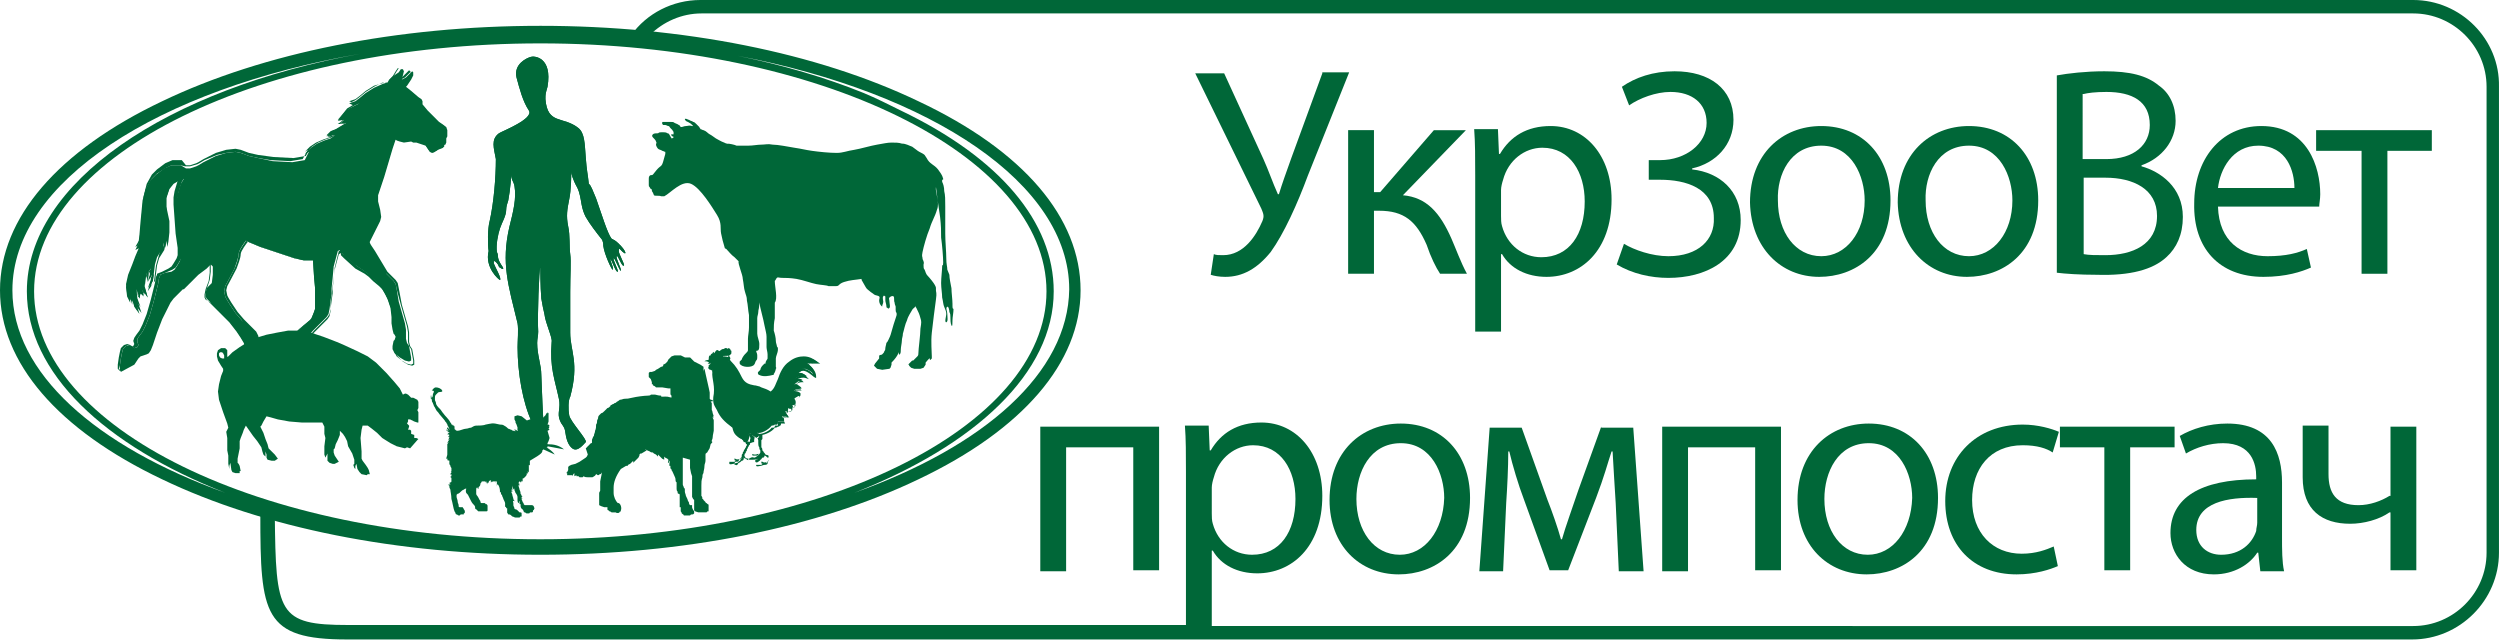 <svg xmlns="http://www.w3.org/2000/svg" width="242" height="62" viewBox="0 0 242 62"><g fill="#006738"><path d="M128,7.1l-3,8.2c-0.5,1.4-0.9,2.5-1.2,3.5h-0.1c-0.5-1.1-0.9-2.3-1.4-3.4l-3.8-8.3h-2.8l6.4,13.1c0.2,0.5,0.3,0.7,0.1,1.2 c-0.6,1.4-1.8,3.3-3.8,3.3c-0.4,0-0.7,0-0.9-0.1l-0.3,2c0.3,0.1,0.8,0.2,1.4,0.2c1.7,0,3.1-0.8,4.4-2.4c1.3-1.8,2.6-4.7,3.6-7.4 l4-10H128z"></path><path d="M140.5,23.1c-1.1-2.5-2.4-4-4.7-4.2l6.1-6.3h-3.1l-5.2,6H133v-6h-2.5v13.9h2.5v-6.1h0.5c2.4,0,3.6,1,4.6,3.3 c0.4,1.2,0.9,2.2,1.3,2.8h2.6C141.4,25.4,140.9,24,140.5,23.1z"></path><path d="M233.6,0H67.8c-2.7,0-5.2,1.3-6.7,3.4h1.8c1.3-1.3,3.1-2.1,5-2.1h165.7c3.9,0,7.1,3.2,7.1,7.1v45.1c0,3.9-3.2,7.1-7.1,7.1 H117.3v-7.3h0.1c0.8,1.4,2.4,2.2,4.3,2.2c3.3,0,6.3-2.5,6.3-7.5c0-4.2-2.5-7.1-5.9-7.1c-2.3,0-3.9,1-4.9,2.7h-0.1l-0.1-2.4h-2.3 c0.1,1.3,0.1,2.8,0.1,4.5v14.8H33.7c-6.8,0-7-1.1-7.1-10.7h-1.4c0,9.7,0.3,12.1,8.4,12.1h199.9c4.6,0,8.4-3.8,8.4-8.4V8.4 C242,3.8,238.2,0,233.6,0z M117.3,47.2c0-0.3,0.1-0.7,0.2-1c0.5-1.9,2.1-3.1,3.8-3.1c2.7,0,4.1,2.4,4.1,5.2c0,3.2-1.5,5.4-4.2,5.4 c-1.8,0-3.3-1.2-3.8-3c-0.1-0.3-0.1-0.7-0.1-1V47.2z"></path><path d="M74.3,44.9C74.3,44.9,74.3,44.9,74.3,44.9c0-0.1,0-0.2,0.1-0.3c0,0,0,0,0,0c0,0,0,0,0-0.1c0,0.1-0.1,0.1-0.1,0.2 c0,0,0,0,0,0c0,0,0,0,0,0C74.2,44.8,74.2,44.8,74.3,44.9c-0.1-0.1-0.1-0.1-0.2-0.1c0.1,0,0.1-0.1,0.1-0.1c0,0,0,0,0,0 c-0.3,0.2-0.4-0.1-0.5,0c0,0.1,0,0.1,0,0.1c0,0.1,0.1,0.1,0.2,0.1c-0.1,0-0.1,0-0.2,0.1c-0.2,0-0.5,0-0.5,0c0,0,0,0.1,0,0.1 c0.1,0.1,0.3,0,0.4,0c0.1,0,0.3-0.1,0.4-0.1h0C74.1,45,74.2,45,74.3,44.9z"></path><path d="M65.3,44.2l0-0.1c0,0,0,0,0,0L65.3,44.2z"></path><path d="M71,44.1C71,44.1,71,44.1,71,44.1L71,44.1L71,44.1z"></path><path d="M67.5,39.2C67.5,39.2,67.5,39.2,67.5,39.2c0.4,0.1,0.9,0.1,1,0.1C68.5,39.3,67.4,39.2,67.5,39.2z"></path><path d="M64.2,45.3C64.2,45.3,64.2,45.3,64.2,45.3L64.2,45.3C64.2,45.3,64.2,45.3,64.2,45.3z"></path><path d="M145.3,32.2v-7.6h0.1c0.8,1.4,2.4,2.2,4.3,2.2c3.3,0,6.3-2.5,6.3-7.5c0-4.2-2.5-7.1-5.9-7.1c-2.3,0-3.9,1-4.9,2.7h-0.1 l-0.1-2.4h-2.3c0.1,1.3,0.1,2.8,0.1,4.5v15.1H145.3z M145.3,18.4c0-0.3,0.1-0.7,0.2-1c0.5-1.9,2.1-3.1,3.8-3.1 c2.7,0,4.1,2.4,4.1,5.2c0,3.2-1.5,5.4-4.2,5.4c-1.8,0-3.3-1.2-3.8-3c-0.1-0.3-0.1-0.7-0.1-1V18.4z"></path><path d="M161.5,24.8c-1.6,0-3.3-0.6-4.3-1.2l-0.7,2c1.5,0.9,3.3,1.3,5,1.3c3.5,0,7-1.6,7-5.6c0-2.8-2-4.6-4.7-4.9v-0.1 c2.3-0.5,4-2.3,4-4.7c0-3-2.3-4.7-5.7-4.7c-2.1,0-3.8,0.6-5.1,1.5l0.7,1.8c1-0.7,2.6-1.3,4-1.3c2.1,0,3.5,1.1,3.5,3 c0,2-2,3.6-4.5,3.6h-1.1v1.9h1.1c2.5,0,5.2,0.8,5.2,3.7C166,23.2,164.4,24.8,161.5,24.8z"></path><path d="M176.1,26.8c3.4,0,6.9-2.2,6.9-7.4c0-4.3-2.7-7.2-6.7-7.2c-3.8,0-6.9,2.7-6.9,7.4C169.5,24,172.4,26.8,176.1,26.8z M176.3,14.1c3,0,4.2,3,4.2,5.3c0,3.1-1.8,5.4-4.2,5.4c-2.5,0-4.2-2.3-4.2-5.4C172,16.9,173.3,14.1,176.3,14.1z"></path><path d="M190.4,26.8c3.4,0,6.9-2.2,6.9-7.4c0-4.3-2.7-7.2-6.7-7.2c-3.8,0-6.9,2.7-6.9,7.4C183.8,24,186.7,26.8,190.4,26.8z M190.6,14.1c3,0,4.2,3,4.2,5.3c0,3.1-1.8,5.4-4.2,5.4c-2.5,0-4.2-2.3-4.2-5.4C186.3,16.9,187.6,14.1,190.6,14.1z"></path><path d="M209.7,24.9c1-0.9,1.6-2.2,1.6-3.9c0-2.9-2.2-4.4-4-4.9V16c2-0.7,3.3-2.4,3.3-4.3c0-1.5-0.6-2.7-1.6-3.4 c-1.2-1-2.8-1.4-5.3-1.4c-1.8,0-3.5,0.2-4.6,0.4v19.1c0.8,0.1,2.2,0.2,3.9,0.2C206.2,26.7,208.4,26.1,209.7,24.9z M201.7,9.1 c0.4-0.1,1.1-0.2,2.2-0.2c2.5,0,4.2,0.9,4.2,3.2c0,1.9-1.5,3.3-4.2,3.3h-2.3V9.1z M201.7,17.2h2.1c2.7,0,5,1.1,5,3.7 c0,2.8-2.4,3.8-5,3.8c-0.9,0-1.6,0-2.1-0.1V17.2z"></path><path d="M219.1,26.8c2.2,0,3.7-0.5,4.6-0.9l-0.4-1.8c-0.9,0.4-2,0.7-3.8,0.7c-2.5,0-4.7-1.4-4.8-4.8h9.8c0-0.3,0.1-0.7,0.1-1.2 c0-2.6-1.2-6.6-5.7-6.6c-4,0-6.5,3.3-6.5,7.5C212.3,24,214.8,26.8,219.1,26.8z M218.6,14.1c2.8,0,3.5,2.5,3.5,4.1h-7.4 C214.9,16.4,216.1,14.1,218.6,14.1z"></path><path d="M224.3,14.6h4.3v11.9h2.5V14.6h4.3v-2h-11.2V14.6z"></path><path d="M100.7,55.3h2.5V43.3h6.5v11.9h2.5V41.3h-11.5V55.3z"></path><path d="M135.6,41c-3.8,0-6.9,2.7-6.9,7.4c0,4.4,2.9,7.2,6.7,7.2c3.4,0,6.9-2.2,6.9-7.4C142.3,43.9,139.6,41,135.6,41z M135.5,53.7 c-2.5,0-4.2-2.3-4.2-5.4c0-2.6,1.3-5.4,4.3-5.4c3,0,4.2,3,4.2,5.3C139.7,51.4,137.9,53.7,135.5,53.7z"></path><path d="M155,41.3l-2.2,6.1c-0.5,1.5-1.3,3.7-1.6,4.8h-0.1c-0.3-1.1-0.9-2.8-1.3-3.8l-2.5-7h-3.1l-1,13.9h2.3l0.3-6.6 c0.1-1.5,0.2-3.4,0.2-5h0.1c0.3,1.3,0.9,3.3,1.4,4.6l2.5,6.9h1.8l2.7-7c0.8-2.1,1.1-3.3,1.5-4.5h0.1c0.1,1.7,0.2,3.5,0.3,5l0.3,6.6 h2.4l-1-13.9H155z"></path><path d="M160.9,55.3h2.5V43.3h6.5v11.9h2.5V41.3h-11.5V55.3z"></path><path d="M180.9,41c-3.8,0-6.9,2.7-6.9,7.4c0,4.4,2.9,7.2,6.7,7.2c3.4,0,6.9-2.2,6.9-7.4C187.6,43.9,184.9,41,180.9,41z M180.8,53.7 c-2.5,0-4.2-2.3-4.2-5.4c0-2.6,1.3-5.4,4.3-5.4c3,0,4.2,3,4.2,5.3C185,51.4,183.2,53.7,180.8,53.7z"></path><path d="M195.8,43.1c1.4,0,2.3,0.3,2.9,0.7l0.6-2c-0.7-0.3-2-0.7-3.5-0.7c-4.5,0-7.5,3.1-7.5,7.4c0,4.3,2.7,7.1,6.9,7.1 c1.9,0,3.3-0.5,4-0.8l-0.4-1.9c-0.7,0.3-1.7,0.7-3.1,0.7c-2.8,0-4.8-2-4.8-5.2C190.9,45.4,192.6,43.1,195.8,43.1z"></path><path d="M210.6,41.3h-11.2v2h4.3v11.9h2.5V43.3h4.3V41.3z"></path><path d="M220.9,46.7c0-2.8-1-5.7-5.3-5.7c-1.8,0-3.4,0.5-4.6,1.2l0.6,1.7c1-0.6,2.3-1,3.6-1c2.8,0,3.2,2.1,3.2,3.2v0.3 c-5.4,0-8.3,1.8-8.3,5.2c0,2,1.4,4,4.2,4c2,0,3.5-1,4.2-2.1h0.1l0.2,1.8h2.3c-0.2-0.9-0.2-2.1-0.2-3.3V46.7z M218.5,50.6 c0,0.3-0.1,0.5-0.1,0.8c-0.4,1.2-1.5,2.3-3.4,2.3c-1.3,0-2.4-0.8-2.4-2.4c0-2.7,3.1-3.2,5.9-3.1V50.6z"></path><path d="M231.3,48c-0.8,0.5-1.9,0.9-3,0.9c-2.2,0-2.9-1.2-2.9-3v-4.7h-2.5v5c0,3.2,1.9,4.5,4.6,4.5c1.3,0,2.8-0.4,3.8-1.1h0.1v5.6 h2.5V41.3h-2.5V48z"></path><path d="M72.7,42.8c0,0-0.1,0.1-0.1,0.1c0,0.1,0,0.2-0.1,0.2c0,0.1-0.1,0.2-0.1,0.2 c0,0.1-0.1,0.2-0.1,0.2c0,0.1,0,0.2-0.1,0.2c0,0.1,0,0.2-0.1,0.2c0,0.1-0.1,0.2,0,0.3c0.1,0.3,0.5,0.1,0.4,0.3 c-0.1,0.1-0.2,0-0.3-0.1c-0.2,0-0.2-0.2-0.2-0.1c0,0.1,0,0.3-0.2,0.3c-0.1,0.1-0.2,0.2-0.3,0.2c-0.1,0.1-0.1,0.3-0.3,0.2 c-0.1,0-0.1,0-0.1-0.1c0-0.3,0.3-0.2,0.3-0.2c0,0,0,0,0.1-0.1c0.1-0.2,0.3-0.1,0.3-0.3c0-0.1,0-0.1,0-0.2c0-0.1,0-0.1,0.1-0.2 c0-0.1,0-0.2,0.1-0.2c0-0.1,0-0.2,0.1-0.2c0-0.1,0.1-0.2,0.1-0.2c0-0.1,0.1-0.2,0.1-0.2c0-0.1,0-0.2,0.1-0.2c0-0.1,0-0.1,0.1-0.2 c0,0,0,0.2,0.1,0C72.6,42.9,72.6,42.8,72.7,42.8L72.7,42.8z M73.4,42.5c0,0.1,0,0.3,0,0.4c0,0.1,0,0.3,0.1,0.4c0,0.1,0,0.2,0.1,0.3 c0,0.1,0,0.2,0,0.2c0,0.1-0.4,0.5-0.6,0.5c-0.2-0.1-0.3,0-0.5,0.1c-0.1,0-0.1,0.2,0,0.1c0.1,0,0.3,0,0.4,0c0.1,0,0.3,0,0.5-0.1 c-0.1,0.1-0.3,0.1-0.3,0.2c0,0.2,0.2,0.2,0.3,0.1c0.1-0.1,0.2-0.1,0.2-0.2c0.1,0,0.1-0.1,0.2-0.2c0.1,0,0.2,0,0.2-0.2 c0.1,0,0.2,0.1,0.3,0.2c0.1,0,0.1,0,0.1-0.1c0-0.2-0.1-0.1-0.3-0.2c-0.1-0.2-0.2-0.2-0.2-0.3l-0.1-0.1c0-0.1,0-0.2-0.1-0.3 c0-0.1,0-0.2,0-0.3c0-0.1,0-0.2,0-0.2c0-0.1,0-0.2,0-0.3C73.5,42.4,73.4,42.4,73.4,42.5L73.4,42.5z M73.5,43.9 c-0.1,0.1-0.2,0.2-0.2,0.2c0,0-0.1,0-0.2,0c-0.1,0-0.2,0-0.2,0c-0.1,0-0.1-0.1-0.1-0.1c0.1-0.1,0.1,0,0.2,0c0.1,0,0.1,0,0.2,0 C73.3,43.9,73.4,44,73.5,43.9L73.5,43.9z M71.4,44.8c0.1-0.2,0.2-0.1,0.3-0.3c0,0,0.1-0.2,0.1-0.3c-0.1,0.1-0.1,0.2-0.2,0.3 c-0.2,0.1-0.3,0-0.5,0.2c-0.2,0-0.5,0-0.5,0c0,0.1,0,0.1,0,0.2c0.1,0.1,0.3,0,0.4,0C71.1,44.9,71.2,44.8,71.4,44.8L71.4,44.8z M71.6,44.4c-0.3,0.2-0.5-0.1-0.5,0c0,0.1,0,0.1,0,0.1c0,0.1,0.1,0.1,0.2,0.1C71.3,44.6,71.5,44.6,71.6,44.4z"></path><path d="M48.4,25.9c0.4,0.3,0.4,0.1,0.1-0.3c-0.2-0.3-0.3-0.6-0.3-0.8 c0-0.1,0-0.2-0.1-0.4c-0.1-0.7,0.1-1.7,0.3-2.3c0.2-0.6,0.6-1.2,0.6-1.8c0-0.3,0.1-0.6,0.2-0.9c0.2-1,0.3-2.5,0.3-2.5 c0,0.6,0.2,0.6,0.3,1.1c0.2,1.2-0.1,2.4-0.5,4c-0.8,3.5-0.1,5.6,0.8,9.3c0.1,0.6,0,1.7,0,2.3c0,2.5,0.5,5.4,1.4,7.3 c1.6,3.4,1.2,3.9,0.9-4.6c0-1-0.4-1.9-0.4-3.1c0-0.4,0.1-0.7,0.1-1.1c-0.1-1.4,0.1-6.2,0.2-6.2c0,0,0,1.9,0.1,3 c0.1,0.6,0.2,1.1,0.3,1.5c0.1,0.9,0.8,2.3,0.7,2.7c-0.2,2.5,0.3,3.6,0.7,5.5c0.2,0.9-0.2,1.4,0.1,2.1c0.2,0.5,0.4,0.5,0.5,1 c0.1,0.8,0.3,1.4,0.7,1.7c0.5,0.4,1.1-0.4,1.3-0.6c0.2-0.2-1.5-2-1.6-2.6c-0.1-0.5-0.1-1.5,0.1-1.8c0.9-3.3,0-4.4,0-6.2 c0-1.5,0-3,0-3.9c0-1.7,0.1-3,0-3.7c-0.1-0.7,0-1.8-0.2-2.7c-0.2-1-0.1-1.6,0.1-2.6c0.2-0.9,0.2-2.4,0.2-2.7c0,0.2,0.1,0.7,0.6,1.6 c0.2,0.4,0.3,1,0.4,1.6c0.1,0.5,0.2,0.8,0.4,1.2c0.4,0.7,1.1,1.6,1.5,2.1c0.2,0.2,0.2,0.6,0.2,0.7c0.1,0.8,0.8,2.3,0.9,2.3 c0.2,0-0.3-1-0.2-1c0.1,0,0.5,1.3,0.7,1.2c0.1-0.1-0.5-1.2-0.4-1.3c0.1-0.1,0.6,1.3,0.7,1.2c0.1-0.1-0.5-1.2-0.4-1.4 c0.1-0.2,0.5,1.1,0.7,0.9c0.1-0.1-0.5-1.1-0.5-1.4c0,0,0-0.3,0.1-0.2c0.8,0.9,0.7,0.2-0.2-0.6c-0.2-0.2-0.4-0.3-0.6-0.4 c-0.4-0.5-1-2.5-1.5-3.9c-0.3-0.7-0.5-1.3-0.7-1.4c-0.1-1-0.2-1.2-0.3-2.6c-0.1-1.3-0.1-2.3-0.7-2.8c-1.5-1.2-3-0.3-3.2-2.8 c0-0.5,0-0.5,0.2-1.2c0.5-2.9-1.3-3-1.6-2.9c-0.4,0.1-1.7,0.7-1.4,2c0.3,1.1,0.6,2.3,1.2,3.2c0.5,0.8-2.6,2-2.9,2.2 c-0.8,0.6-0.5,1.4-0.3,2.5c0,1.8-0.2,4.2-0.6,6c-0.2,0.7-0.2,2.3-0.1,2.9c-0.4,1.6,1,2.8,1.1,2.8c0.2-0.1-0.5-1.3-0.6-1.6 c0-0.1,0-0.2,0-0.2c0-0.1,0.2,0,0.4,0.3C48.3,25.8,48.3,25.9,48.4,25.9z"></path><path d="M48.4,25.9c0.4,0.3,0.4,0.1,0.1-0.3c-0.2-0.3-0.3-0.6-0.3-0.8 c0-0.1,0-0.2-0.1-0.4c-0.1-0.7,0.1-1.7,0.3-2.3c0.2-0.6,0.6-1.2,0.6-1.8c0-0.3,0.1-0.6,0.2-0.9c0.2-1,0.3-2.5,0.3-2.5 c0,0.6,0.2,0.6,0.3,1.1c0.2,1.2-0.1,2.4-0.5,4c-0.8,3.5-0.1,5.6,0.8,9.3c0.1,0.6,0,1.7,0,2.3c0,2.5,0.5,5.4,1.4,7.3 c1.6,3.4,1.2,3.9,0.9-4.6c0-1-0.4-1.9-0.4-3.1c0-0.4,0.1-0.7,0.1-1.1c-0.1-1.4,0.1-6.2,0.2-6.2c0,0,0,1.9,0.1,3 c0.1,0.6,0.2,1.1,0.3,1.5c0.1,0.9,0.8,2.3,0.7,2.7c-0.2,2.5,0.3,3.6,0.7,5.5c0.2,0.9-0.2,1.4,0.1,2.1c0.2,0.5,0.4,0.5,0.5,1 c0.1,0.8,0.3,1.4,0.7,1.7c0.5,0.4,1.1-0.4,1.3-0.6c0.2-0.2-1.5-2-1.6-2.6c-0.1-0.5-0.1-1.5,0.1-1.8c0.9-3.3,0-4.4,0-6.2 c0-1.5,0-3,0-3.9c0-1.7,0.1-3,0-3.7c-0.1-0.7,0-1.8-0.2-2.7c-0.2-1-0.1-1.6,0.1-2.6c0.2-0.9,0.2-2.4,0.2-2.7c0,0.2,0.1,0.7,0.6,1.6 c0.2,0.4,0.3,1,0.4,1.6c0.1,0.5,0.2,0.8,0.4,1.2c0.4,0.7,1.1,1.6,1.5,2.1c0.2,0.2,0.2,0.6,0.2,0.7c0.1,0.8,0.8,2.3,0.9,2.3 c0.2,0-0.3-1-0.2-1c0.1,0,0.5,1.3,0.7,1.2c0.1-0.1-0.5-1.2-0.4-1.3c0.1-0.1,0.6,1.3,0.7,1.2c0.1-0.1-0.5-1.2-0.4-1.4 c0.1-0.2,0.5,1.1,0.7,0.9c0.1-0.1-0.5-1.1-0.5-1.4c0,0,0-0.3,0.1-0.2c0.8,0.9,0.7,0.2-0.2-0.6c-0.2-0.2-0.4-0.3-0.6-0.4 c-0.4-0.5-1-2.5-1.5-3.9c-0.3-0.7-0.5-1.3-0.7-1.4c-0.1-1-0.2-1.2-0.3-2.6c-0.1-1.3-0.1-2.3-0.7-2.8c-1.5-1.2-3-0.3-3.2-2.8 c0-0.5,0-0.5,0.2-1.2c0.5-2.9-1.3-3-1.6-2.9c-0.4,0.1-1.7,0.7-1.4,2c0.3,1.1,0.6,2.3,1.2,3.2c0.5,0.8-2.6,2-2.9,2.2 c-0.8,0.6-0.5,1.4-0.3,2.5c0,1.8-0.2,4.2-0.6,6c-0.2,0.7-0.2,2.3-0.1,2.9c-0.4,1.6,1,2.8,1.1,2.8c0.2-0.1-0.5-1.3-0.6-1.6 c0-0.1,0-0.2,0-0.2c0-0.1,0.2,0,0.4,0.3C48.3,25.8,48.3,25.9,48.4,25.9z"></path><path d="M88.9,9.8c-9.8-4.7-22.8-7.3-36.6-7.3l0,1.1h0V2.5c0,0,0,0,0,0c-13.8,0-26.8,2.6-36.6,7.3C5.6,14.6,0,21.1,0,28.1 c0,7,5.6,13.5,15.7,18.3c9.8,4.7,22.8,7.3,36.6,7.3c13.8,0,26.8-2.6,36.6-7.3c10.1-4.8,15.7-11.3,15.7-18.3 C104.6,21.1,99.1,14.6,88.9,9.8z M52.3,52.2c-27,0-49-10.8-49-24c0-13.2,22-24,49-24c27,0,49,10.8,49,24 C101.3,41.4,79.3,52.2,52.3,52.2z M1.2,28.1c0-10.5,14.1-19.5,33.7-22.9C16.1,8.6,2.6,17.7,2.6,28.2c0,7.9,7.5,14.9,19.2,19.5 C9.3,43.2,1.2,36.1,1.2,28.1z M82.7,47.7C94.4,43.1,102,36.1,102,28.2c0-6.7-5.2-12.9-14.8-17.5C86,10.1,84.8,9.5,83.6,9 c-3.7-1.5-7.8-2.7-12.2-3.6c18.8,3.6,32.1,12.4,32.1,22.6C103.4,36.1,95.3,43.2,82.7,47.7z"></path><path d="M70.3,33.7c0,0.1,0,0.1,0,0.2c0.1,0,0.2-0.2,0.3,0c0,0.1,0,0.1,0,0.2 c0,0,0.1,0,0.1,0.1c0,0.1,0,0.2-0.1,0.2c-0.2,0.1-0.7,0-0.6,0.1c0.2,0,0.5,0,0.6,0.2c0,0,0.1,0.1,0,0.2c0,0,0,0.1-0.1,0.1 c0.1,0,0.2,0.1,0.2,0.1c0.6,0.6,0.8,1,1.1,1.6c0.4,0.9,1.2,0.7,1.8,0.9c0.4,0.1,0.8,0.3,1.1,0.5c0.9-0.6,0.7-2.2,1.9-3 c1.2-0.8,1.9-0.5,2.6,0c-0.6,0-0.5,0.1-1.1,0.1c0.3,0.1,0.8,0.7,0.8,1.1c-0.9-0.8-1.4-0.8-1.8-0.1c0.4-0.3,0.8,0.1,1,0.2 c-0.4-0.1-0.9,0-1.1,0.3c0.1,0,0.5-0.1,0.7,0.1c-0.4,0-0.5,0.2-0.8,0.4c0.3,0,0.6,0.2,0.7,0.4c-0.3,0.1-0.6,0-0.8,0.3 c0.1-0.1,0.6,0,0.7,0.2c0,0.2-0.6,0.4-0.6,0.5c0.3,0.4,0,0.7-0.2,0.6c0.2,0.3-0.2,0.5-0.4,0.3c0,0.3-0.1,0.4-0.3,0.3 c0.1,0.3,0.2,0.3,0.3,0.5c-0.1,0-0.4,0.1-0.6,0c0,0.2,0.2,0.2,0.2,0.5c-0.2,0-0.3,0-0.6,0c0,0,0.1,0.4-0.3,0.3 c-0.1,0.1-0.2,0.1-0.3,0.1c-0.3,0.4-1,0.8-1.4,0.7c0,0.1,0.3-0.1,0.1,0.4c0,0,0,0,0,0c-0.1,0-0.1,0-0.2,0.1 c-0.1-0.2-0.3-0.1-0.5-0.4c-0.1,0-0.1,0-0.2,0c0,0.1,0,0.1,0,0.1c0.1,0.1,0,0.4-0.1,0.6c0,0,0,0,0,0c-0.1,0-0.1,0.1-0.2,0.1 c0,0-0.1,0-0.2,0c0,0,0,0,0,0c-0.2-0.6-0.9-0.3-1.1-1.4c-0.8-0.6-1.2-1-1.5-1.7c-0.2-0.4-0.5-0.6-0.3-1.6c0.1-1-0.3-1.7-0.1-2.3 c0,0-0.1,0.1-0.2,0c-0.1,0-0.1,0-0.2-0.1c0,0-0.1-0.1,0-0.2c0-0.1,0-0.1,0-0.1c0-0.1,0.1-0.1,0.1-0.1c0,0,0.1-0.1,0.1-0.2 c-0.2,0-0.4-0.2-0.6-0.1c0.1-0.2,0.4-0.1,0.4-0.2c0-0.4,0.1-0.4,0.2-0.4c0-0.2,0.1-0.2,0.1-0.1c0.1-0.2,0.2-0.3,0.2-0.2 c0,0,0,0.1,0,0.1c0.1,0,0.2-0.4,0.4-0.3c0,0,0,0.1,0,0.1c0,0,0.1-0.2,0.1,0C70.2,33.7,70.2,33.7,70.3,33.7z"></path><path d="M72.5,43c0,0-0.1,0-0.2,0l-0.1,0l0-0.1c-0.1-0.2-0.2-0.3-0.4-0.4c-0.3-0.1-0.6-0.3-0.7-1c-0.8-0.6-1.2-1.1-1.5-1.7 c0-0.1-0.1-0.2-0.1-0.2c-0.2-0.3-0.3-0.6-0.2-1.4c0.1-0.5,0-0.9-0.1-1.3c-0.1-0.3-0.1-0.6,0-0.9c0,0-0.1,0-0.1,0 c-0.1,0-0.2,0-0.2-0.2c0,0,0,0,0,0c0,0,0-0.1,0-0.2c0-0.1,0-0.2,0-0.2c0-0.1,0.1-0.1,0.2-0.1c0,0,0,0,0,0c0,0-0.1,0-0.1,0 c-0.1,0-0.2-0.1-0.4-0.1l-0.1,0l0.1-0.1c0.1-0.2,0.2-0.2,0.3-0.2c0,0,0,0,0.1,0c0-0.3,0.1-0.4,0.3-0.5c0-0.1,0-0.2,0.1-0.2 c0.1-0.2,0.1-0.2,0.2-0.2c0,0,0,0,0.1,0c0,0,0,0,0,0c0.1-0.1,0.1-0.2,0.3-0.2c0,0,0.1,0,0.1,0l0,0c0,0,0,0,0,0h0l0,0 c0.1-0.1,0.2-0.1,0.3-0.1l0,0l0,0c0,0,0,0,0,0.1c0,0,0,0,0,0c0,0,0.1-0.1,0.1-0.1c0,0,0.1,0,0.2,0.1l0,0.1l0,0c0,0,0,0,0,0 c0,0,0.1,0,0.1,0.1l0,0l0,0c0,0,0,0,0,0.1c0,0.1,0,0.2-0.1,0.2c0,0-0.1,0.1-0.2,0.1c0.1,0,0.1,0.1,0.1,0.1c0,0,0.1,0.1,0.1,0.2 c0,0,0,0.1-0.1,0.1c0,0,0,0,0,0c0.1,0,0.1,0.1,0.1,0.1c0.6,0.6,0.8,1,1.1,1.6l0,0c0.3,0.6,0.7,0.7,1.2,0.8c0.2,0,0.4,0.1,0.5,0.1 l0.2,0.1c0.3,0.1,0.6,0.2,0.9,0.4c0.4-0.3,0.5-0.8,0.7-1.2c0.2-0.6,0.5-1.3,1.1-1.7c0.5-0.4,1-0.5,1.4-0.5c0.5,0,0.9,0.2,1.3,0.5 l0.3,0.2l-0.3,0c-0.3,0-0.4,0-0.6,0c-0.1,0-0.1,0-0.2,0.1c0.3,0.2,0.7,0.7,0.7,1.1l0,0.2l-0.2-0.1c-0.7-0.6-1.1-0.8-1.5-0.4 c0,0,0.1,0,0.1,0c0.3,0,0.6,0.2,0.7,0.4l0.2,0.2l-0.3-0.1c-0.3-0.1-0.6,0-0.8,0.1c0.2,0,0.4,0.1,0.5,0.2l0.1,0.1l-0.2,0 c-0.2,0-0.4,0.1-0.6,0.2c0.2,0,0.4,0.2,0.5,0.5l0.1,0.1l-0.1,0c-0.1,0-0.2,0-0.2,0c-0.2,0-0.3,0-0.4,0.1c0.2,0,0.4,0.1,0.6,0.3l0,0 l0,0c0,0.2-0.3,0.4-0.5,0.5c0,0-0.1,0-0.1,0.1c0.1,0.2,0.1,0.3,0.1,0.5c-0.1,0.1-0.2,0.2-0.3,0.2c0,0.1,0,0.1,0,0.2 c-0.1,0.1-0.3,0.2-0.4,0.1c0,0.1-0.1,0.2-0.2,0.2c0,0.1,0.1,0.1,0.1,0.2c0,0,0.1,0.1,0.1,0.1l0.1,0.1l-0.1,0c-0.1,0-0.3,0.1-0.5,0 c0,0,0,0,0,0c0.1,0.1,0.1,0.1,0.1,0.3l0,0.1L76,41c-0.1,0-0.3,0-0.4,0c0,0.1,0,0.2-0.1,0.2c-0.1,0.1-0.1,0.1-0.2,0.1 c-0.1,0.1-0.3,0.1-0.3,0.1c0,0,0,0,0,0c-0.2,0.3-0.7,0.6-1.2,0.7c0,0.1,0,0.2,0,0.3l0,0.1l-0.1,0.1c-0.1,0-0.1,0-0.2,0l-0.1,0 l0-0.1c0,0-0.1-0.1-0.1-0.1c-0.1,0-0.2-0.1-0.3-0.2c0,0,0,0,0,0c0.1,0.1,0,0.3,0,0.4c0,0.1,0,0.1,0,0.2l0,0l-0.1,0 C72.6,42.9,72.6,42.9,72.5,43C72.5,43,72.5,43,72.5,43z M72.4,42.8C72.5,42.8,72.5,42.8,72.4,42.8l0.1,0.1L72.4,42.8 c0.1,0,0.2,0,0.2,0c0-0.1,0-0.1,0-0.2c0-0.1,0.1-0.2,0-0.3c0,0-0.1-0.1-0.1-0.2v-0.2l0.1,0.1c0.1,0,0.1,0,0.1,0l0.1,0l0,0.1 c0.1,0.1,0.2,0.2,0.3,0.2c0.1,0,0.1,0.1,0.2,0.1c0,0,0,0,0.1,0c0.1-0.2,0.1-0.2,0.1-0.2c0,0,0,0,0,0c0,0-0.1,0-0.2-0.1l0-0.1l0.1,0 c0,0,0.1,0,0.1,0c0.4,0,1-0.3,1.2-0.6l0,0l0,0c0,0,0,0,0.1,0c0.1,0,0.2,0,0.2-0.1l0-0.1l0.1,0c0.1,0,0.1,0,0.2,0c0,0,0-0.1,0-0.2 c0,0,0,0,0-0.1l0-0.1l0.1,0c0.2,0,0.3,0,0.5,0c0-0.1-0.1-0.1-0.1-0.1c-0.1-0.1-0.1-0.1-0.1-0.2l0-0.1l0.1,0c0.1,0,0.3,0,0.4,0 c0,0,0,0,0,0c-0.1-0.1-0.2-0.2-0.2-0.4l-0.1-0.3l0.2,0.3c0,0,0,0,0,0c0,0,0.1-0.1,0.1-0.2l0-0.2l0.1,0.2c0.1,0.1,0.2,0.1,0.3,0 c0,0,0-0.1,0-0.2l-0.1-0.2l0.2,0.1c0.1,0,0.2,0,0.2-0.1c0-0.1,0.1-0.2-0.1-0.4l0-0.1l0-0.1c0,0,0.1-0.1,0.2-0.1 c0.1-0.1,0.4-0.2,0.4-0.3c-0.1-0.1-0.4-0.2-0.5-0.2c0,0-0.1,0-0.1,0l-0.3,0.1l0.2-0.3c0.2-0.3,0.4-0.3,0.7-0.3c0,0,0.1,0,0.1,0 c-0.1-0.2-0.3-0.3-0.5-0.3l-0.3,0l0.3-0.2c0.2-0.1,0.3-0.3,0.5-0.3c-0.1,0-0.2,0-0.3,0c-0.1,0-0.1,0-0.2,0l-0.2,0l0.1-0.2 c0.2-0.2,0.5-0.4,0.8-0.4c0,0,0,0,0,0c-0.2-0.1-0.4-0.2-0.7,0l-0.3,0.2l0.2-0.3c0.2-0.4,0.5-0.5,0.8-0.5c0.3,0,0.6,0.1,1,0.5 c-0.1-0.3-0.5-0.7-0.7-0.8l-0.3-0.1l0.3,0c0.2,0,0.3-0.1,0.4-0.1c0.1,0,0.2-0.1,0.4-0.1c-0.3-0.2-0.6-0.3-1-0.3 c-0.4,0-0.8,0.2-1.3,0.5c-0.6,0.4-0.8,1.1-1,1.7c-0.2,0.5-0.4,1.1-0.8,1.4l0,0l0,0c-0.2-0.1-0.6-0.3-0.9-0.4l-0.2-0.1 c-0.2-0.1-0.3-0.1-0.5-0.1c-0.5-0.1-1-0.2-1.3-0.9l0,0c-0.3-0.6-0.5-1-1.1-1.6c0,0-0.1-0.1-0.2-0.1l0-0.2c0,0,0,0,0,0c0,0,0,0,0,0 l0,0l0,0c0,0,0,0,0,0c-0.1-0.1-0.3-0.1-0.5-0.1l-0.1,0l0-0.1c0,0,0-0.1,0-0.1c0-0.1,0.2-0.1,0.3-0.1l0,0.1l0,0v-0.1 c0.1,0,0.3,0,0.3-0.1c0,0,0-0.1,0-0.1c0,0,0-0.1,0-0.1c0,0,0,0,0,0c0,0-0.1,0-0.1,0l0,0l0,0c0,0,0-0.1,0-0.1c0,0,0,0-0.1,0 c0,0-0.1,0-0.1,0l0,0l0,0c0,0-0.1-0.1-0.1-0.1c0,0-0.1,0.1-0.1,0.1l-0.2,0.3l0-0.3l0,0l-0.1-0.1c0,0,0,0,0-0.1c0,0-0.1,0.1-0.1,0.1 c0,0.1-0.1,0.2-0.2,0.2l0,0c0,0,0,0-0.1,0c0,0,0,0.1,0,0.1l-0.1,0.2l0,0l0,0l-0.1,0c-0.1,0-0.2,0-0.2,0.4c0,0.1-0.1,0.1-0.2,0.2 c0,0,0.1,0,0.1,0c0.1,0,0.1,0,0.2,0l0.1,0l0,0.1c0,0.1-0.1,0.2-0.1,0.2l0,0c-0.1,0-0.1,0-0.1,0l0,0.1l0,0c0,0,0,0,0,0l0,0l0,0 c0,0,0,0,0,0.1l0,0l0,0c0,0.1,0,0.1,0,0.1s0,0,0,0l0.1,0l0,0.1c0,0,0,0,0,0c0,0,0,0,0.1,0l0.3-0.3l-0.1,0.4c-0.1,0.3-0.1,0.6,0,0.9 c0.1,0.4,0.1,0.8,0.1,1.3c-0.1,0.8,0,1,0.2,1.3c0,0.1,0.1,0.2,0.1,0.3c0.3,0.7,0.7,1.1,1.5,1.7l0,0l0,0c0.1,0.6,0.4,0.8,0.6,0.9 C72.1,42.4,72.3,42.5,72.4,42.8z"></path><path d="M70.7,38.6c-0.8,1.3,1.1,2.6,1.7,2.3 M78.2,35.2c-0.5-0.1-1,0.1-1.4,0.3 M77.2,36.2c-0.5,0.1-0.7,0.5-0.8,0.8 M77.1,36.7c-0.3,0.1-0.5,0.3-0.8,0.8 M77.1,37.3c-0.6,0-0.7,1-1.1,0.9 M76.9,38 c-0.4,0.1-0.4,0.5-0.8,0.8 M77.9,35.7c-1.3,0-1.3,0.8-1.8,1.1 M71.1,39.1c0,1,0.6,1.5,1.3,1.8c0.4,0.2,1,0.2,1.2,0 M71.4,39.4 c0.2,0.9,2.1,2.1,3,1.2 M72.6,39.5c1.6,1.1,3.5,0.4,3.5-0.1c-0.1-0.1-1-0.5-1.1-0.6c-0.1-0.1,1.1,0.4,1,0.3 M71.9,39.6 c0.4,0.8,3.1,1.6,3.3,0.4"></path><path d="M73.1,41.2c-0.3,0-0.5-0.1-0.7-0.2c-0.3,0.2-1-0.1-1.4-0.5c-0.6-0.6-0.7-1.3-0.4-1.9l0.2,0.1c-0.5,0.8,0.1,1.4,0.3,1.7 c0.3,0.3,0.7,0.5,1,0.5c-0.7-0.4-1-1-1.1-1.7l0.2,0c0,0.8,0.4,1.4,1.2,1.7c0.3,0.1,0.6,0.2,0.8,0.1c0,0-0.1,0-0.1,0 c-0.8-0.2-1.6-0.9-1.7-1.5l0.2,0c0.1,0.5,0.9,1.1,1.6,1.3c0.2,0.1,0.7,0.2,1,0c-0.9,0-2-0.5-2.3-1.1l0.2-0.1 c0.3,0.5,1.7,1.1,2.5,0.9c0.3,0,0.5-0.2,0.6-0.4c-0.7,0.1-1.6,0-2.5-0.6l0.1-0.2c1.1,0.7,2.2,0.7,2.9,0.4c0.3-0.1,0.4-0.3,0.5-0.4 c-0.1-0.1-0.3-0.2-0.5-0.3c-0.3-0.1-0.5-0.2-0.5-0.3c0,0,0-0.1,0-0.1c0.1-0.1,0.1-0.1,0.7,0.1c0.2,0.1,0.4,0.1,0.4,0.1l0,0.1 l0.1-0.1l0,0.1c0,0,0,0,0,0c0.1,0,0.1,0.1,0.1,0.1c0,0,0,0,0,0.1c0,0.2-0.3,0.4-0.6,0.6c-0.1,0-0.2,0.1-0.4,0.1 c-0.1,0.3-0.3,0.5-0.8,0.6c0,0,0,0,0,0C74.3,40.9,74,41,73.6,41C73.5,41.1,73.3,41.2,73.1,41.2z M76.2,38.9l-0.1-0.2 c0.1-0.1,0.2-0.2,0.3-0.4c0.1-0.2,0.2-0.4,0.5-0.4l0.1,0.2c-0.2,0.1-0.3,0.2-0.4,0.4C76.4,38.6,76.3,38.8,76.2,38.9z M76.1,38.3 C76.1,38.3,76,38.3,76.1,38.3l0-0.2c0.1,0,0.2-0.1,0.4-0.3c0.2-0.3,0.3-0.6,0.7-0.6l0,0.2c-0.2,0-0.4,0.3-0.5,0.5 C76.4,38.1,76.3,38.3,76.1,38.3z M76.4,37.6l-0.2-0.1c0.3-0.5,0.5-0.8,0.8-0.9l0.1,0.2C76.9,36.9,76.7,37,76.4,37.6z M76.4,37 l-0.2-0.1c0-0.1,0.1-0.1,0.1-0.2c-0.1,0.1-0.1,0.1-0.2,0.2l-0.1-0.2c0.1-0.1,0.2-0.2,0.4-0.4c0.3-0.4,0.6-0.8,1.5-0.8l0,0.2 c-0.8,0-1.1,0.3-1.3,0.6c0.1-0.1,0.3-0.3,0.5-0.3l0,0.2C76.8,36.4,76.6,36.7,76.4,37z M76.8,35.6l-0.1-0.2c0.4-0.3,0.9-0.4,1.5-0.4 l0,0.2C77.7,35.2,77.2,35.3,76.8,35.6z"></path><path d="M92.2,29.4c0-0.4-0.1-1.1-0.1-1.5c-0.1-0.5-0.2-1-0.2-1.3c-0.1-0.3-0.1-0.2-0.2-0.5c0-0.3-0.1-0.5-0.1-1.1 c0-0.6-0.1-1.6-0.1-2.4c0-0.8,0-1.9,0-2.6c0-0.7,0-1.1-0.1-1.5c0-0.4-0.1-0.7-0.2-0.9c0-0.1,0-0.1,0-0.2c0.1,0,0.1,0,0.1-0.1 c-0.1-0.4-0.3-0.6-0.5-0.9c-0.4-0.5-0.8-0.5-1.1-1.1c0,0-0.2-0.3-0.2-0.3c-0.1-0.1-0.3-0.2-0.5-0.3c-0.2-0.1-0.4-0.3-0.7-0.5 c-0.3-0.1-0.6-0.3-1-0.3c-0.3-0.1-0.6-0.1-1-0.1c-0.4,0-0.8,0.1-1.4,0.2c-0.6,0.1-1.6,0.4-2.2,0.5c-0.7,0.1-1.1,0.3-1.7,0.3 c-0.7,0-1.7-0.1-2.4-0.2c-0.7-0.1-1-0.2-1.7-0.3c-0.6-0.1-1.6-0.3-2.1-0.3c-0.5-0.1-0.7,0-1.1,0c-0.4,0-0.8,0.1-1.3,0.1 c-0.3,0-0.7,0-1.1,0c-0.2-0.1-0.7-0.2-0.9-0.2c0.3,0.1-0.1,0,0,0c-0.1,0-0.1,0-0.3-0.1c-0.3-0.1-0.6-0.3-0.8-0.4 c-0.3-0.2-0.4-0.3-0.6-0.4c-0.2-0.1-0.3-0.3-0.6-0.4c-0.1,0-0.2-0.1-0.3-0.1c0-0.1-0.1-0.1-0.1-0.2c-0.1-0.1-0.2-0.2-0.3-0.3 c-0.1-0.1-0.2-0.2-0.3-0.2c-0.1-0.1-0.3-0.1-0.4-0.2c-0.1,0-0.2-0.1-0.3-0.1c-0.1,0-0.1,0-0.1,0c0,0,0,0,0,0.1c0,0,0,0,0.1,0.1 c0,0,0.1,0.1,0.2,0.1c0.1,0.1,0.2,0.1,0.3,0.2c0.1,0.1,0.1,0.1,0.2,0.2c0,0,0,0,0,0c0,0-0.1,0-0.1,0c-0.3-0.1-0.4,0-0.6,0 c-0.2,0-0.3,0.1-0.5,0.1c0,0,0,0,0,0c-0.1-0.1-0.1-0.2-0.2-0.2c-0.1-0.1-0.2-0.1-0.4-0.2c-0.1-0.1-0.2-0.1-0.4-0.1 c-0.1,0-0.3,0-0.4,0c-0.1,0-0.2,0-0.3,0c-0.1,0-0.1,0-0.1,0.1c0,0,0,0,0,0.1c0,0,0,0,0.1,0.1c0.1,0,0.1,0,0.2,0 c0.1,0,0.2,0.1,0.3,0.1c0.1,0,0.1,0.1,0.2,0.2c0.1,0.1,0.1,0.1,0.2,0.2c0,0.1,0.1,0.1,0.1,0.2c0,0,0,0.1,0,0.2c-0.1,0-0.1,0-0.1,0 c-0.1,0-0.2,0-0.1,0.1c0,0.1,0.1,0.1,0.1,0.1c0,0,0.1,0,0.1,0.1c0,0-0.1,0.1-0.2,0.1c0-0.1-0.1-0.1-0.1-0.2 c-0.1-0.1-0.1-0.3-0.3-0.3c-0.1-0.1-0.3-0.1-0.5-0.1c-0.2,0-0.3,0-0.4,0.1c-0.2,0-0.4,0-0.5,0.1c-0.1,0.1-0.1,0.2,0,0.3 c0.1,0.1,0.3,0.3,0.3,0.4c0.1,0.1,0,0.2,0,0.3c0,0.1,0.1,0.3,0.2,0.4c0.1,0.1,0.3,0.1,0.4,0.2c0.1,0,0.2,0.1,0.3,0.1 c0,0.1,0,0.1,0,0.2c-0.1,0.3-0.2,0.8-0.3,1c-0.1,0.2-0.2,0.2-0.4,0.4c-0.2,0.2-0.4,0.5-0.5,0.6c-0.1,0.1-0.2,0-0.3,0.1 c-0.1,0.1-0.1,0.2-0.1,0.3c0,0.2,0,0.4,0,0.6c0,0.1,0,0.2,0.1,0.2c0,0.1,0,0.1,0,0.1c0.1,0.1,0.2,0.1,0.2,0.2c0,0,0,0.1,0,0.1 c0.1,0.1,0.2,0.4,0.2,0.4c0.1,0.1,0.5,0,0.7,0.1c0.1,0,0.1,0,0.1,0c0,0,0.1,0,0.1,0c0,0,0,0,0.1,0c0.6-0.3,1.7-1.6,2.6-1.2 c0.9,0.4,2,2.2,2.5,3c0.5,0.8,0.3,1.3,0.4,1.8c0.1,0.5,0.2,0.9,0.3,1.2c0.1,0.3,0,0.2,0.2,0.3c0.2,0.2,0.5,0.6,0.8,0.8 c0.2,0.2,0.3,0.3,0.4,0.4c-0.1,0.2,0.4,1.3,0.4,1.7c0.1,0.5,0.1,0.9,0.2,1.2c0.1,0.4,0.2,0.5,0.2,0.9c0.1,0.4,0.1,0.9,0.2,1.4 c0,0.4,0,0.9,0,1.2c0,0.4-0.1,0.8-0.1,1.1c0,0.3,0,0.5,0,0.7c0,0.2,0,0.3,0,0.4c0,0.1-0.1,0.2-0.2,0.3c0,0,0,0-0.1,0.1 c-0.1,0.1-0.3,0.4-0.3,0.5c-0.1,0.1-0.1,0.1-0.2,0.2c0,0.1,0,0.1,0,0.2c0.2,0.4,1.2,0.4,1.4,0.1c0.1-0.1,0.1-0.3,0.2-0.4 c0.1-0.1,0.1-0.2,0.1-0.3c0-0.1,0-0.1,0-0.2c0,0,0,0,0,0c0-0.2-0.1-0.3-0.1-0.4c0-0.1,0.1,0,0.2-0.1c0.1-0.1,0.1-0.3,0.1-0.6 c0-0.3-0.2-0.7-0.2-1c0-0.3,0-0.4,0-0.7c0-0.2,0-0.5,0-0.8c0-0.2,0.1-0.4,0.1-0.6c0-0.3,0.1-0.2,0.1-1c0,0,0,0,0-0.1 c0,0.1,0,0.1,0,0.2c0.1,0.6,0.4,1.6,0.5,2.2c0.1,0.5,0.2,0.8,0.2,1.1c0,0.3,0,0.4,0,0.6c0,0.2,0,0.2,0,0.4c0,0.2,0.1,0.5,0.1,0.7 c0,0.2,0,0.2,0,0.2c0,0.1,0,0.1,0,0.2c0,0.1-0.2,0.2-0.2,0.5c0,0,0,0,0,0l0,0c0,0,0,0-0.1,0c0,0-0.1,0.1-0.2,0.2 c-0.1,0.1-0.2,0.3-0.2,0.4c-0.1,0.1-0.2,0.2-0.2,0.2c-0.1,0.1,0,0.3,0.1,0.3c0.4,0.2,0.9,0.1,1.3,0c0.1,0,0.1,0,0.1-0.1 c0.1-0.1,0.2-0.4,0.2-0.5c0,0,0,0,0,0c0.1-0.1,0-0.1,0-0.2c0-0.1,0-0.2,0-0.3c0-0.1,0-0.3,0-0.5c0-0.2,0.2-0.6,0.2-0.8 c0-0.2,0-0.2,0-0.2c0-0.1-0.1-0.1-0.1-0.2c0-0.1-0.1-0.3-0.1-0.5c0-0.3-0.1-0.7-0.2-1c0-0.4,0-0.7,0.1-1.2c0-0.4,0-1,0-1.5 c0.3-0.4,0-1.5,0-2.1c0.1-0.1,0.1-0.2,0.2-0.3c0.1-0.1,0.2,0,0.5,0c0.3,0,0.8,0,1.4,0.1c0.6,0.1,1.4,0.4,1.9,0.5 c0.5,0.1,1,0.1,1.2,0.2c0.2,0,0.2,0,0.3,0c0.1,0,0.3,0,0.4,0c0.1,0,0.2,0,0.3-0.1c0.1-0.1,0.2-0.2,0.5-0.3c0.6-0.2,1.1-0.2,1.7-0.3 c0,0,0,0,0,0c0,0,0,0,0,0.1c0.1,0.2,0.3,0.5,0.4,0.7c0.1,0.2,0.3,0.3,0.4,0.4c0.1,0.1,0.3,0.2,0.4,0.3c0.1,0.1,0.4,0.1,0.5,0.2 c0.1,0.1,0,0.2,0,0.4c0,0.2,0.1,0.4,0.2,0.5c0.1,0.1,0.1,0.1,0.1,0c0-0.1,0.1-0.2,0.1-0.4c0-0.1-0.1-0.4,0-0.5c0-0.1,0.1-0.1,0.2,0 c0,0.1,0,0.2,0,0.4c0,0.1,0.1,0.4,0.1,0.5c0,0.1,0,0.2,0.1,0.2c0.1,0.1,0.1,0.1,0.2,0c0.1-0.1,0-0.4,0-0.6c0-0.2-0.1-0.3,0-0.4 c0.1-0.1,0.3-0.2,0.4-0.1c0.1,0.1,0,0.4,0.1,0.6c0,0.2,0.1,0.3,0.1,0.4c0,0,0,0,0,0c0,0.1,0,0.2,0,0.3c0,0.3,0.1,0.2,0.1,0.4 c0,0.1,0,0.1-0.1,0.4c-0.1,0.3-0.3,0.9-0.4,1.3c-0.1,0.4-0.2,0.6-0.3,0.8c-0.1,0.2-0.1,0.2-0.2,0.3c0,0.1-0.1,0.4-0.1,0.5 c0,0.1,0,0.2-0.1,0.3c0,0.1-0.1,0.2-0.2,0.3c-0.1,0.1-0.3,0-0.3,0.2c0,0.1,0,0.1,0,0.2l-0.4,0.5l-0.1,0.2l0.3,0.3l0.5,0.1l0.7-0.1 l0.1-0.1l0.1-0.3c0,0,0-0.1,0-0.2C87,34.4,87,34,87,34.1c0,0.1,0,0.3,0.1,0.2c0.1-0.1,0.1-0.3,0.1-0.5c0-0.2,0.1-0.6,0.1-0.8 c0-0.3,0.1-0.4,0.1-0.7c0.1-0.3,0.2-0.9,0.4-1.3c0.1-0.4,0.4-0.8,0.5-1c0.1-0.2,0.3-0.2,0.3-0.4c0,0.1,0.1,0.2,0.1,0.2 c0.2,0.4,0.3,0.6,0.4,1c0.1,0.3,0.1,0.4,0,1c0,0.6-0.2,2-0.2,2.4c0,0.1,0,0.2-0.1,0.3c-0.1,0.1-0.3,0.3-0.4,0.4c0,0,0,0,0,0h-0.1 l-0.4,0.4L88,35.3l0,0.1l0.2,0.2l0.3,0.1l0.6,0l0.3-0.1l0.2-0.3l0-0.2c0,0,0.4-0.5,0.4-0.4c0,0,0,0.1,0,0.1c0,0,0.1,0.1,0.1,0 c0,0,0,0,0.1-0.1c0,0,0,0.2,0-0.2c0-0.4-0.1-1.4,0-2.3c0.1-0.9,0.3-2.5,0.4-3.2c0.1-0.7,0-0.7,0-0.9c0-0.2,0-0.1,0-0.2 c0-0.1,0-0.1-0.1-0.3c-0.1-0.2-0.5-0.7-0.7-0.9c-0.2-0.2-0.2-0.4-0.3-0.6c-0.1-0.1-0.1-0.2-0.1-0.4c0,0,0,0,0-0.1 c0.1-0.3-0.1-0.4-0.1-0.6c0,0,0,0.1,0,0.1c0,0,0-0.1,0-0.1c0-0.2-0.1-0.1,0-0.6c0.1-0.5,0.4-1.6,0.7-2.3c0.2-0.7,0.5-1.1,0.7-1.8 c0.3-0.7-0.2-1.7-0.1-2.2c0,0,0,0,0,0c0.1,0.9,0.3,2.2,0.4,2.9c0.1,0.9,0.1,1.3,0.1,2c0.1,0.7,0.2,1.9,0.2,2.4 c0,0.5-0.1,0.1-0.1,0.4c0,0.3-0.1,1.1-0.1,1.6c0,0.5,0.1,1,0.1,1.4c0.1,0.4,0.1,0.7,0.2,0.9c0.1,0.3,0.2,0.4,0.2,0.7 c0,0.2-0.2,0.8,0,0.8c0.2-0.1,0.1-0.5,0.1-0.8c0-0.3-0.2-0.6,0-0.7c0.1-0.1,0.2,0.3,0.2,0.5c0.1,0.2,0.1,0.3,0.1,0.5 c0,0.2,0,0.6,0.1,0.8c0.1,0.2,0.1-0.2,0.1-0.5c0-0.3,0.1-0.7,0.1-1.1C92.2,29.9,92.2,29.8,92.2,29.4z M90.6,17.2L90.6,17.2 C90.6,17.2,90.7,17.2,90.6,17.2C90.7,17.2,90.6,17.2,90.6,17.2z"></path><path d="M51,48.5C51,48.5,51,48.5,51,48.5C51,48.5,51,48.6,51,48.5z"></path><path d="M52.5,43.6L52.5,43.6l0.1-0.1l1.1,0.5c-0.2-0.3-0.5-0.5-0.8-0.7l0,0l0.1,0l0-0.1 l1.6,0.3C54.1,43.1,53.6,43,53,43l0-0.1l0.1-0.2l0.1-0.3l-0.2-0.7l0.2-0.1l-0.1-0.1l0.1-0.2l-0.1,0l0.1-0.1l-0.1-0.1l0.1,0l-0.1,0 l-0.1,0l0.1-0.3l0-0.2l0-0.1l0-0.2V40l0,0l-0.1-0.1L53,40L52.9,40l-0.1,0.2l-0.4,0.4l0-0.1l-0.1,0.1v-0.1l-0.3,0.2l-0.4-0.2 L51,40.7l-0.5-0.4l-0.4-0.1l-0.3,0.1l0,0.1l0,0.1l0,0.1l0.1,0.2l0,0.1l0.1,0.2l0.1,0.3l0,0.1c0,0,0,0,0,0c-0.1,0,0.1,0.2,0,0.2 c-0.1,0-0.1-0.1-0.2-0.1c-0.1,0-0.1-0.1-0.1,0c0,0.1,0.2,0.1,0.1,0.1c0,0.1-0.1,0-0.2,0c-0.1,0-0.2-0.1-0.2-0.1c0,0,0.1,0,0,0 c-0.1,0-0.2-0.1-0.3-0.1c-0.1-0.1-0.2-0.2-0.4-0.3c-0.1-0.1-0.3-0.1-0.4-0.1c-0.8-0.2-0.8-0.1-1.4,0c-0.2,0.1-0.7,0.1-0.9,0.1 c-0.2,0-0.3,0.1-0.5,0.2c-0.2,0-0.3,0.1-0.5,0.1c-0.2,0-0.6,0.2-0.8,0.2c-0.2,0-0.2-0.1-0.2-0.1c0,0-0.1,0-0.1-0.1c0,0,0-0.1,0-0.1 c0-0.1,0-0.2-0.1-0.2c0,0,0,0.2,0,0.1c0,0,0-0.2-0.1-0.2c0-0.1,0-0.2,0-0.1c0,0,0,0.2,0,0.2c-0.1-0.1-0.1-0.2-0.2-0.3 c-0.2-0.4-0.5-0.6-0.7-0.9c-0.1-0.1-0.2-0.3-0.3-0.4c-0.1-0.1-0.1-0.1-0.1-0.1c-0.1-0.1-0.3-0.3-0.3-0.5c0-0.1-0.1-0.2-0.1-0.3 c0-0.1,0-0.1,0-0.2c0-0.1,0-0.2,0.1-0.3c0.1-0.1,0.1-0.1,0.2-0.2c0.1-0.1,0.5,0,0.4-0.2c-0.1-0.2-0.4-0.3-0.6-0.3 c-0.2,0-0.3,0.2-0.4,0.3C42,37.8,42,37.9,42,37.9c0,0.1-0.1,0.2-0.1,0.3c0,0.1,0,0.2-0.1,0.3c-0.1,0,0-0.3-0.1-0.2 c0,0.1,0,0.2,0,0.2c0,0.1,0.1,0.3,0,0.1c0,0,0,0,0-0.1c0,0,0,0,0,0c0,0.1,0.1,0.1,0.1,0.2c0,0.1,0,0.2,0.1,0.3 c0,0.1,0.1,0.2,0.1,0.3c0.1,0.1,0.2,0.4,0.3,0.5c0.1,0.1,0,0,0.1,0.1c0.1,0.2,0.7,0.8,0.7,0.9c0,0,0.1,0.1,0.1,0.1 c0,0.1,0.1,0.1,0.1,0.2c0,0.1,0.2,0.3,0.2,0.5c0,0.1-0.1-0.3-0.2-0.2c-0.1,0.1,0.1,0.2,0.1,0.3c0,0.1-0.2-0.2-0.2-0.1 c0,0.1,0.2,0.2,0.2,0.2c0.1,0.1,0.1,0,0.1,0.1c0,0-0.2,0-0.2,0c0,0,0.1,0,0.1,0.1c0,0-0.2,0-0.1,0c0,0.1,0.1,0,0.2,0.1 c0,0.1-0.1,0.1-0.1,0.2c0,0.1,0.1-0.1,0.1,0c0,0.1-0.1,0.2-0.1,0.3c0,0.1,0.1-0.2,0.1-0.1c0,0.1-0.2,0.3-0.2,0.4 c0,0.1,0.1-0.2,0.1-0.1c0,0.1-0.1,0.2-0.1,0.2c0,0.1,0,0,0,0.2c0,0.1,0,0.3,0,0.5c0,0.1,0,0.2,0,0.3c0,0.1-0.1,0.3-0.1,0.4 c0,0.1,0.1-0.1,0.1,0c0,0,0,0.2,0.1,0.2c0,0,0-0.1,0.1,0c0,0.1,0,0.2,0,0.3c0,0.1,0.1,0.1,0.1,0.2c0,0.1,0.1,0.2,0.1,0.2 c0,0.1,0,0.1,0,0.1c0,0,0,0.1,0,0.2c0,0-0.1,0-0.1,0c0,0,0.1,0,0.1,0.1c0,0.1-0.1,0.1-0.1,0.2c0,0.1,0.1,0,0.1,0c0,0,0,0.1,0,0.1 c0,0,0,0,0,0.1c0,0-0.1,0-0.1,0.1c0,0,0.1,0,0.1,0.1c0,0,0,0,0,0.1c0,0,0,0.1,0,0.2c0,0,0,0.1-0.1,0.1c0,0-0.1,0-0.1,0.1 c0,0,0.1,0,0.1,0.1c0,0-0.1,0-0.2,0c0,0.1,0.1,0.1,0.1,0.1c0,0.1,0,0.1,0,0.1c0,0.1,0,0.1,0.1,0.3c0,0.2,0.1,0.5,0.1,0.9 c0.1,0.3,0.2,1,0.3,1.2c0.1,0.2,0.1,0.1,0.1,0.2c0,0.1,0.1,0.1,0.1,0.1c0.1,0,0.1,0.1,0.2,0.1c0,0,0,0,0.1,0c0,0,0.1-0.1,0.1-0.1 c0,0,0.1,0,0.1,0c0,0,0,0,0,0c0,0,0,0,0.1,0c0,0,0,0,0.1,0c0,0,0,0,0,0c0,0,0-0.1,0-0.1c0,0,0,0,0,0c0,0,0.1,0,0.1-0.1 c0,0,0-0.1,0-0.1c0,0,0,0,0,0c0,0,0-0.1-0.1-0.2c0-0.1-0.1-0.1-0.1-0.2c0,0-0.1,0-0.1,0c-0.1,0-0.1,0-0.2,0c0,0-0.1,0-0.1-0.1 c0,0,0,0,0-0.1c0-0.1-0.1-0.2-0.1-0.4c0-0.1-0.1-0.3-0.1-0.4c0-0.1,0,0,0-0.1c0,0,0-0.1,0-0.1c0,0,0,0,0.1-0.1c0,0,0.1,0,0.2-0.1 c0.1-0.1,0.3-0.3,0.4-0.3c0.1-0.1,0.2-0.1,0.2-0.1c0.1,0,0,0.1,0,0.1c0,0.1,0,0.1,0,0.2c0,0.1,0.1,0.2,0.2,0.3 c0.1,0.2,0.2,0.4,0.3,0.6c0.1,0.2,0.2,0.3,0.3,0.4c0.1,0.1,0.1,0.2,0.1,0.3c0,0.1,0.1,0.1,0.1,0.1c0,0,0.1,0.1,0.2,0.2 c0.1,0,0.3,0,0.3,0c0.1,0,0.1,0,0.2,0c0,0,0.1,0,0.1,0c0,0,0.1,0,0.2,0c0.1,0,0.1-0.1,0.1-0.1c0,0,0-0.1,0-0.1c0,0,0,0,0-0.1 c0,0,0-0.1,0-0.2c0-0.1,0-0.1-0.1-0.2c0,0-0.1,0-0.1,0c0,0,0-0.1-0.1-0.1c-0.1,0-0.1,0-0.2,0c-0.1,0-0.1,0-0.1,0c0,0-0.1,0-0.1-0.2 c-0.1-0.1-0.2-0.4-0.3-0.5c-0.1-0.1-0.1-0.2-0.1-0.2c0-0.1,0-0.1,0-0.2c0-0.1,0-0.1,0-0.2c0-0.1,0-0.2,0.1-0.2c0.1,0,0,0.2,0.1,0.1 c0.1,0,0-0.2,0-0.2c0,0,0,0.1,0.1,0c0,0,0.1-0.1,0.1-0.2c0-0.1,0-0.1,0.1-0.2c0-0.1,0.1-0.1,0.1-0.1c0,0,0,0,0,0c0,0,0.1,0,0.2,0 c0.1,0,0.1,0,0.1,0c0,0,0,0.1,0,0.1c0,0,0.1-0.1,0.1-0.1c0,0,0,0,0,0c0,0,0,0,0,0c0,0,0,0,0,0c0,0,0,0.1,0,0.2c0,0,0.1-0.1,0.1-0.1 c0,0,0,0.1,0,0.2c0,0,0-0.1,0.1-0.2c0-0.1,0.1-0.2,0.2-0.2c0.1,0,0,0.1,0,0.2c0,0,0.1-0.1,0.1-0.1c0,0,0,0.1,0,0.1 c0,0,0.1-0.1,0.1-0.1c0.1,0,0.2,0,0.3,0c0.1,0-0.1,0.1,0,0.1c0,0,0.1-0.2,0.1-0.1c0,0.1,0,0.4,0,0.5c0,0.1,0-0.3,0.1-0.2 c0.1,0.1,0.2,0.4,0.2,0.6c0,0.1,0,0.1,0,0.1c0,0,0,0.1,0,0.1c0,0,0.1-0.1,0.1-0.1c0,0,0,0.1,0,0.1c0,0,0,0,0,0.1c0,0,0,0.1,0.1,0.1 c0,0.1,0,0.1,0.1,0.3c0,0.1,0.2,0.4,0.2,0.5c0,0.1,0,0.2,0,0.3c0,0.1,0,0.1,0,0.1c0,0,0-0.1,0.1,0c0,0,0,0.1,0,0.1c0,0,0,0,0.1,0 c0,0,0,0,0,0.1c0,0.1,0,0.3,0,0.3c0,0.1,0.1,0.1,0.1,0.2c0,0,0,0,0.1,0c0.1,0,0.2,0.1,0.3,0.2c0.1,0,0.2,0.1,0.3,0.1 c0.1,0,0,0,0.1,0c0,0,0.1,0,0.1,0c0,0,0,0,0,0c0,0,0,0,0,0c0,0,0.1,0,0.1,0s0.1,0,0.1,0c0,0,0.1-0.1,0.1-0.1c0,0,0,0,0,0 c0,0,0.1,0,0.1,0c0,0,0,0,0-0.1c0,0,0-0.1,0-0.1c0,0,0,0,0,0c0,0,0-0.1,0-0.1c0,0,0-0.1-0.1-0.1c0,0,0,0,0,0c0,0,0,0-0.1,0 c0,0,0,0-0.1-0.1c0,0-0.1-0.1-0.1-0.1c0,0-0.1-0.1-0.2-0.1c0,0-0.1,0-0.1-0.1c0-0.1-0.1-0.2-0.1-0.3c0-0.1,0-0.1,0-0.1c0,0,0,0,0,0 c0,0,0,0,0-0.1c0-0.1-0.1-0.2,0-0.2c0-0.1,0.1,0.1,0.1,0c0-0.1-0.1-0.1-0.1-0.2c0-0.1-0.1-0.3-0.1-0.4c0-0.1-0.1-0.2-0.1-0.3 c0-0.1,0.1,0.1,0.1,0c0-0.1-0.1-0.1-0.1-0.2c0-0.1,0.1,0.1,0.1,0.1c0,0,0,0,0,0c0,0,0-0.2,0-0.3c0-0.1,0-0.1,0-0.1c0,0,0-0.1,0-0.1 c0,0.1,0.1,0.3,0.1,0.4c0,0.1,0-0.1,0.1-0.1c0,0,0,0.1,0,0.1c0,0.1,0,0.2,0,0.2c0,0,0,0,0-0.1c0,0,0-0.2,0-0.1 c0,0.1,0.1,0.2,0.1,0.3c0.1,0.1,0.2,0.3,0.2,0.4c0,0.1,0,0.2,0,0.3c0,0.1,0,0.2,0.1,0.3c0.1,0,0-0.2,0.1-0.2c0,0,0,0.1,0,0.2 c0,0,0,0.1,0,0.1c0,0,0,0,0,0c0,0,0,0,0.1,0c0,0,0,0,0,0.1c0,0,0,0.1,0,0.2c0,0,0-0.1,0-0.1c0,0.1,0.1,0.3,0.2,0.3 c0,0.1,0.1,0.1,0.1,0.2c0,0,0,0.1,0.1,0.1c0.1,0,0.1,0.1,0.2,0.1c0.1,0,0.2,0,0.2,0c0.1,0,0.1-0.1,0.1-0.1c0,0,0.1,0,0.1,0 c0,0,0.1,0,0.1,0c0,0,0.1,0,0.1-0.1c0,0,0-0.1,0-0.1c0,0,0,0,0,0c0,0,0.1,0,0.1-0.1c0,0,0.1-0.1,0-0.2c0-0.1-0.1-0.2-0.2-0.2 c-0.1,0-0.1,0-0.2,0c0,0,0,0,0,0c0,0,0,0-0.1,0c-0.1,0-0.2,0-0.3,0c-0.1,0-0.1,0-0.1,0c0,0-0.1-0.1-0.1-0.1c0-0.1,0-0.1-0.1-0.2 c0-0.1-0.1-0.2-0.1-0.3c0-0.1,0.1,0,0.1,0c0,0,0,0-0.1,0c0,0,0-0.1,0-0.2c0,0,0.1,0,0.1,0c0,0,0,0-0.1-0.1c0,0,0-0.1-0.1-0.2 c0-0.1,0-0.2-0.1-0.4c0-0.1-0.1-0.3-0.1-0.4c0-0.1,0.1,0,0.1,0c0,0,0-0.1,0-0.1c0,0-0.1,0-0.1-0.1c0,0,0.1,0,0.1,0 c0,0-0.1-0.1-0.1-0.1c0,0,0,0,0,0c0,0,0.1-0.1,0.1-0.1c0.1,0,0.1,0.1,0.1,0.1c0.1,0,0.1-0.2,0.1-0.2c0,0,0,0.1,0.1,0.1 c0-0.1,0-0.2,0-0.2c0-0.1,0-0.1,0.1-0.1c0.1-0.1,0.1-0.1,0.2-0.2c0.1-0.1,0.1-0.2,0.1-0.2c0-0.1,0-0.1,0-0.1c0,0,0.1,0.1,0.1,0 c0-0.1,0-0.2,0-0.2c0,0,0.1,0.2,0.1,0.1c0-0.1,0-0.3,0-0.4c0-0.1,0-0.2,0-0.2c0-0.1,0-0.1,0-0.1c0,0,0.1,0.1,0.1,0c0,0,0-0.1,0-0.2 c0,0,0,0,0,0c0,0,0-0.1,0-0.2C52.5,43.9,52.5,43.8,52.5,43.6L52.5,43.6L52.5,43.6z M51.6,44.2L51.6,44.2 C51.6,44.2,51.6,44.2,51.6,44.2z"></path><path d="M43.3,13.2l0-0.3l0-0.3l-0.1-0.3L42.8,12l-0.3-0.2l-1.1-1.1l-0.5-0.6l0-0.3 l-0.1-0.2l-0.3-0.2l-0.7-0.6l-0.5-0.4l0.1-0.1l0.4-0.6l0.2-0.4V7l-0.1-0.1l-0.3,0.3l-0.3,0.3l-0.4,0.2l0.1-0.4l0.1-0.4l-0.1-0.2 l-0.2,0l-0.2,0.3L38,7.4l-0.3,0.3L37.5,8l-0.1,0.1L37.5,8l-0.4,0.1l-0.9,0.4l-0.8,0.5l-0.6,0.5l-0.4,0.3l-0.6,0.2l0.4,0.2l0.6-0.2 l-0.8,0.4l-0.5,0.3l-0.4,0.5l-0.4,0.5l0.6-0.1L33,11.9L32.8,12l0.7-0.1l-0.4,0.3l-0.5,0.3l-0.5,0.2l-0.5,0.5l0.5-0.1l0.3,0 l-0.4,0.3l-0.6,0.2l-0.7,0.3l-0.6,0.4l-0.6,0.6l0.4-0.2l-0.4,0.8l-1.2,0.2l-1.9-0.1L25,15.3l-0.9-0.2l-0.8-0.3l-0.5-0.1l-0.9,0.1 l-1,0.3l-1.2,0.6l-0.5,0.3l-0.2,0.1l-0.6,0.2H18L17.5,16h-0.9l-0.7,0.3l-0.8,0.6l-0.5,0.5l-0.5,0.9l-0.3,1.1l-0.2,2.1l-0.1,1.2 l-0.1,0.9l-0.3,0.6l0.4-0.2l-0.1,0.5l-0.3,0.7l-0.3,0.7l-0.4,1l-0.2,0.9l0.1,0.9l0.3,0.6v-0.5l0.2,0.7l0-0.5l0.2,0.7l0.5,0.7 l-0.2-0.7l-0.1-0.5l0.4,0.5l-0.3-0.8l-0.1-0.9l0.3,0.9l0.1-0.5l0.3,0.3l-0.1-0.6l0.5,0.7L14,27.7l0.1-0.7l0.1-0.6l0.1,0.6l0.1-0.7 l0.2-0.3l0,0.5L14.4,27l0.3-0.4l-0.1,0.5l-0.3,0.8l0.5-0.7l0.1-0.8l0.1-0.8l0.2-0.7l0.5-0.8l0.2-0.7l0.1,0.6l0.1-0.6l0.1-0.9l0-1.1 L16.1,20l0-0.8l0.3-0.9l0.4-0.5l0.5-0.3l0.5-0.2l-0.3,0.5l-0.3,1l-0.1,0.6l0,0.7l0.1,1.4l0.1,1.4l0.2,1.4v0.7l-0.1,0.3l-0.3,0.5 l-0.2,0.3l-0.3,0.2L16,26.4l-0.5,0.2l0,0.1l0,0l-0.1,0.2l-0.1,0.6l-0.4,1.6l-0.4,1.4l-0.4,1l-0.3,0.6l-0.3,0.4l-0.2,0.3l0,0.3 l0.1,0.3l-0.1,0.2L13,33.7l-0.1-0.1l-0.1-0.1l-0.3-0.1l-0.3,0.1l-0.3,0.3l-0.1,0.4l-0.1,0.5l-0.1,0.7v0.4l0.1,0.2l1.3-0.7l0.2-0.3 l0.2-0.3l0.2-0.2l0.3-0.1l0.3-0.1l0.2-0.1l0.2-0.3l0.2-0.5l0.4-1.2l0.5-1.3l0.5-1l0.3-0.6l0.3-0.4l0.5-0.5l0.4-0.4l0.1,0l0.5-0.5 l0.9-0.9l0.8-0.6l0.5-0.5l-0.1,0.1l0.2,0.2v0.8l-0.1,0.8L20,27.9l-0.1,0.5l0,0.1l0,0.2l0.1,0.2l0.5,0.5l1.7,1.7l0.7,0.9l0.4,0.6 l0.3,0.5l0.1,0.3l0.2,0.1l0.2,0l0,0.1l-0.1,0.2l-0.2,0.2l-0.1,0.3l0,0.3l0,0.2l0.6,0.5l0.5,0.3l0.4,0.1l0.2-0.1v-0.2l-0.2-1.2 l-0.1-0.2l-0.2-0.4L25,33.4l0-0.3l-0.1-0.5l-0.2-0.3l-0.4-0.4l-0.5-0.5L23.4,31l-0.6-0.7l-0.6-0.9l-0.3-0.5l-0.1-0.2l-0.1-0.5 l0.1-0.5c0,0,0.7-1.3,0.9-1.7c0.1-0.3,0.4-1.1,0.4-1.4c0-0.4,0.7-1.3,0.7-1.3l0.2,0.1l1.2,0.5l1.5,0.5l1.8,0.6l0.9,0.2l0.9,0 l0.1,1.6l0.1,1.1l0,1.6l0,0.4l-0.1,0.3l-0.2,0.5L30,31l-0.6,0.5L28.8,32l-0.3,0.3l-0.1,0.2l-0.1,0.3L28.2,33L28,33l-0.1-0.1 l-0.3-0.2l-0.2,0L27,33l-0.4,0.5l-0.3,0.8l-0.1,0.3l0.1,0.1l0.3,0l0.7-0.1l0.4-0.2l0.4-0.2l0.4-0.3l0.3-0.2l0.4-0.4l0.4-0.5 l0.7-0.8l0.9-0.9l0.4-0.4l0.2-0.3l0.1-0.5l0.1-0.8l0.1-0.7l0-0.1l0-0.4l0.1-1l0.1-1.1l0.4-1.5l0.2-0.1l0,0.2l0.3,0.2l1.1,1l0.9,0.6 l0.4,0.3l0.4,0.4l0.6,0.5l0.3,0.4l0.3,0.5l0.3,0.6l0.3,0.9l0.1,0.9v0.6l0.1,0.6l0.1,0.4l0.1,0.1l0.1,0.2l-0.1,0.3l-0.1,0.1 l-0.1,0.5l0,0.3l0.2,0.4l0.5,0.4l0.5,0.3l0.4,0.1l0.2-0.1l0-0.3l-0.2-1.1l-0.2-0.3l-0.1-0.4l0-0.4l0-0.5l-0.1-0.6l-0.4-1.4 l-0.2-0.7L38.4,28l-0.1-0.5l-0.2-0.3l-0.3-0.3l-0.2-0.2l-0.2-0.2l0-0.1l-1.2-2l-0.4-0.6l-0.1-0.2l0-0.2l1-2l0.1-0.4l-0.1-0.7 l-0.2-0.8l0-0.3v-0.2l0.6-1.8l0.8-2.7l0.3-0.9l0.1-0.1l0.1,0.1l0.3,0.1l0.4,0.1l0.7-0.1l0.2,0.1l0.3,0l0.9,0.3l0.2,0.3l0.2,0.3 l0.2,0.1l0.1,0l0.2-0.1l0.3-0.2l0.5-0.2L43,14l0.1,0l0.1-0.2l0-0.4L43.3,13.2z"></path><path d="M11.6,35.9l-0.2-0.2v-0.4l0.1-0.7l0.1-0.5l0.1-0.4l0.3-0.3l0,0l0.3-0.1l0.3,0.1l0.1,0.1l0.1,0.1l0.1-0.1l0.1-0.2l-0.1-0.3 l0,0l0.1-0.3l0.2-0.3l0.3-0.4l0.3-0.6l0.4-1l0.4-1.4l0.4-1.6l0.1-0.6l0.1-0.2l0,0l0-0.1l0,0l0.5-0.2l0.6-0.3l0.3-0.2l0.2-0.3 l0.3-0.5l0.1-0.3l0-0.7l-0.2-1.4l-0.1-1.4l-0.1-1.4l0-0.7l0.1-0.6l0.3-1l0.2-0.4l-0.4,0.1l-0.5,0.3l-0.4,0.5l-0.3,0.9l0,0.8 l0.2,1.4l0,1.1l-0.1,0.9l-0.1,0.8l-0.1-0.6l-0.1,0.6L15.3,25l-0.2,0.7L15,26.5l-0.1,0.8l-0.6,0.9l0.3-1l0-0.4l-0.3,0.5l0.2-0.7 l0-0.3l-0.1,0.2l-0.1,0.8l-0.1-0.6l-0.1,0.4l-0.1,0.7l0.3,1L13.8,28l0.1,0.6l-0.3-0.3l-0.1,0.6l-0.3-0.8l0,0.6l0.3,1L13.3,29 l0.1,0.4l0.3,0.9L13,29.4l-0.1-0.5l0,0.4l-0.2-0.6v0.4l-0.4-0.7l-0.1-0.9l0.2-0.9l0.4-1l0.3-0.8l0.3-0.7l0.1-0.4l-0.4,0.2l0.4-0.7 l0.1-0.9l0.1-1.2l0.2-2.1l0.3-1.2l0.5-0.9l0.5-0.5l0.8-0.6l0.7-0.3h0.9L18,16h0.4l0.6-0.2l0.2-0.1l0.5-0.3l1.2-0.6l1-0.3l0.9-0.1 l0,0l0.5,0.1l0.8,0.3l0.9,0.2l1.5,0.2l1.9,0.1l1.2-0.2l0.4-0.7L29.4,15l0.8-0.8l0.6-0.4l0.7-0.3l0.6-0.2l0.3-0.2l-0.1,0l-0.6,0.2 l0.6-0.6l0.5-0.2l0.7-0.5L32.7,12l0.3-0.2l0.3-0.3l-0.6,0.1l0.5-0.6l0.4-0.5l0.5-0.3l0.5-0.3l-0.3,0.1l-0.5-0.2l0.6-0.2l0.4-0.3 l0.6-0.5l0.8-0.5L37.2,8L37.5,8l0.2-0.3L38,7.4l0.3-0.5l0.2-0.3l0.3,0l0.1,0.2l0,0l-0.1,0.4l-0.1,0.4l0.3-0.2l0.3-0.3l0.3-0.3 L39.8,7l0,0.4l-0.2,0.4l-0.4,0.6l0,0.1l0.5,0.4l0.7,0.6l0.3,0.2l0.1,0.2l0,0l0,0.3l0.5,0.6l1.1,1.1l0.3,0.2l0.3,0.2l0.1,0.3l0,0.3 l0,0.3l0,0.2l0,0.4L43.1,14L43,14l0,0.2l-0.5,0.2l-0.3,0.2L42,14.6l-0.1,0l-0.2-0.1l-0.2-0.3l-0.2-0.3l-0.9-0.3l-0.3,0l-0.2-0.1 l-0.7,0.1l0,0l-0.4-0.1l-0.3-0.1l-0.1,0l-0.1,0.1L38,14.4l-0.8,2.7l-0.6,1.8l0,0.6l0.2,0.8l0.1,0.7l-0.1,0.4l-1,2l0,0.1l0.1,0.2 l0.4,0.6l1.2,2l0.1,0.1l0.2,0.2l0.2,0.2l0.3,0.3l0.2,0.3l0.1,0.5l0.3,1.6l0.2,0.7l0.4,1.4l0.1,0.6l0,0.5l0,0.4l0.1,0.4l0.2,0.3 l0.2,1.1l0,0.4l-0.2,0.1l0,0l-0.4-0.1l-0.5-0.3l-0.5-0.5l-0.2-0.4l0-0.4l0.1-0.5l0.1-0.1l0.1-0.3l-0.1-0.2l-0.1-0.2l0,0l-0.1-0.4 L38,31.5l0-0.6L37.9,30l-0.3-0.9l-0.3-0.6L37,28l-0.3-0.3l-0.6-0.5l-0.4-0.4l-0.4-0.3L34.4,26l-1.1-1L33,24.7l0,0l0-0.2l-0.2,0.1 l-0.4,1.5l-0.3,2.4l0,0.1L32,29.3L32,30.1l-0.1,0.5l-0.2,0.3l-0.4,0.4l-0.9,0.9l-0.7,0.8l-0.4,0.5l-0.4,0.4L28.7,34l-0.4,0.3 l-0.4,0.2l-0.4,0.2l-0.7,0.1l-0.3,0l-0.1-0.1l0,0l0.1-0.3l0.3-0.8L27,33l0.4-0.3l0.2,0l0.3,0.2L28,33l0.2,0l0.2-0.2l0.1-0.3 l0.1-0.3l0.3-0.3l0.6-0.5l0.6-0.5l0.4-0.3l0.2-0.5l0.1-0.3l0-0.4l0-1.6l-0.1-1.1l-0.1-1.6l-0.9,0L28.6,25l-1.8-0.6l-1.5-0.5 l-1.2-0.5l-0.1,0c-0.1,0.1-0.7,0.9-0.7,1.2c0,0.4-0.3,1.1-0.4,1.4c-0.2,0.4-0.9,1.7-0.9,1.7l-0.1,0.4l0.1,0.5l0.1,0.2l0.3,0.5 l0.6,0.9l0.6,0.7l0.3,0.3l0.5,0.5l0.4,0.4l0.2,0.4l0.1,0.5l0,0.3l0.3,0.7l0.1,0.2l0.2,1.2l0,0.2l-0.3,0.1l0,0L25,35.7l-0.5-0.3 l-0.7-0.5l0,0l0-0.2l0-0.3l0,0l0.1-0.3l0.2-0.2l0.1-0.2l0-0.1l-0.2,0l-0.2-0.2l-0.1-0.3l-0.3-0.5l-0.4-0.6l-0.7-0.9l-1.7-1.7 L19.9,29l0,0l-0.1-0.2l0-0.2l0-0.1l0.1-0.5l0.3-0.8l0.1-0.8l0-0.8l-0.2-0.2l-0.4,0.3L19,26.3l-0.9,0.9l-0.5,0.6l-0.1,0l-0.4,0.4 l-0.5,0.5l-0.3,0.4L16,29.7l-0.5,1l-0.5,1.3l-0.4,1.2l-0.2,0.6l-0.2,0.3L14,34.1l-0.3,0.1l-0.2,0.1l-0.2,0.2l-0.2,0.3l-0.2,0.3 L11.6,35.9z M11.5,35.7l0.1,0.1l1.3-0.7l0.2-0.3l0.2-0.3l0.2-0.2l0.3-0.1L14,34l0.2-0.1l0.2-0.3l0.2-0.5l0.4-1.2l0.5-1.3l0.5-1 l0.3-0.6l0.3-0.4l0.5-0.5l0.4-0.4l0.1,0l0.5-0.5l0.9-0.9l0.8-0.6l0.5-0.5l0,0l-0.1,0.1l0.2,0.2v0.8l-0.1,0.8L20,28l-0.1,0.5l0,0.1 l0,0.2l0.1,0.2l0.5,0.5l1.7,1.7l0.7,0.9l0.4,0.6l0.3,0.5l0.1,0.3l0.2,0.1l0.2,0l0.1,0.1l-0.1,0.2l-0.2,0.2l-0.1,0.3l0,0.3l0,0.2 l0.6,0.5l0.5,0.3l0.3,0.1l0.2-0.1v-0.1l-0.2-1.2l-0.1-0.2l-0.3-0.8l0-0.3l-0.1-0.5l-0.2-0.3l-0.4-0.4l-0.5-0.5L23.4,31l-0.6-0.7 l-0.6-0.9l-0.3-0.5l-0.1-0.2l-0.1-0.5l0.1-0.5c0,0,0.7-1.3,0.9-1.7c0.2-0.4,0.4-1.1,0.4-1.4c0-0.4,0.7-1.2,0.7-1.3l0,0l0.2,0.1 l1.2,0.5l1.5,0.5l1.8,0.6l0.9,0.2l0.9,0l0.1,1.6l0.1,1.1l0,1.6l0,0.4l-0.1,0.3l-0.2,0.5L30.1,31l-0.6,0.5L28.8,32l-0.3,0.3 l-0.1,0.2l-0.1,0.3l-0.2,0.2l0,0L28,33l-0.1-0.2l-0.3-0.1l-0.2,0l-0.3,0.3l-0.4,0.5l-0.3,0.8l0,0.3l0.1,0.1l0.3,0l0.7-0.1l0.4-0.2 l0.4-0.2l0.4-0.3l0.2-0.2l0.4-0.4l0.4-0.5l0.7-0.8l0.9-0.9l0.4-0.4l0.2-0.3l0.1-0.5l0.1-0.8l0.1-0.7l0-0.1l0-0.3l0.1-1l0.1-1.1 l0.4-1.6l0.3-0.1l0,0.3l0.3,0.2l1.1,1l0.9,0.6l0.4,0.3l0.4,0.4l0.6,0.5l0.3,0.4l0.3,0.5l0.3,0.6l0.3,0.9l0.1,0.9l0,0.6l0.1,0.6 l0.1,0.4l0.1,0.2l0.1,0.2l-0.1,0.4l-0.1,0.1l-0.1,0.5l0,0.3l0.2,0.4l0.5,0.4l0.5,0.3l0.4,0.1l0.2-0.1l0-0.3l-0.2-1.1l-0.2-0.3 l-0.1-0.4l0-0.4l0-0.5l-0.1-0.6l-0.4-1.4l-0.2-0.7L38.4,28l-0.1-0.5l-0.2-0.3l-0.5-0.5l-0.2-0.2l-0.1-0.1l-1.2-2l-0.4-0.6l-0.1-0.2 l0-0.2l1-2l0.1-0.4l-0.1-0.7l-0.2-0.8l0-0.6l0.6-1.8l0.8-2.7l0.3-0.9l0.1-0.2l0.1,0.1l0.3,0.1l0.4,0.1l0.7-0.1l0,0l0.2,0.1l0.3,0 l0.9,0.3l0.2,0.3l0.2,0.3l0.2,0.1l0.1,0l0.2-0.1l0.3-0.2l0.5-0.2l0.1-0.2l0.1,0l0.1-0.2l0-0.4l0-0.2l0-0.3l0-0.3l-0.1-0.3l-0.3-0.2 l-0.3-0.2l-1.1-1.1l-0.5-0.6l0,0l0-0.3l-0.1-0.2l-0.3-0.2l-0.7-0.6l-0.6-0.4l0.1-0.1l0.4-0.6l0.2-0.4V7l-0.1,0l-0.2,0.2l-0.3,0.3 l-0.4,0.2l0.1-0.5l0-0.4l-0.1-0.2l-0.2,0l-0.2,0.3l-0.3,0.5l-0.3,0.3L37.5,8l-0.1,0.1l-0.1,0l0-0.1l-0.3,0l-0.8,0.4l-0.8,0.5 l-0.6,0.5l-0.4,0.3L34,9.9l0.3,0.1l0.8-0.2l-1.1,0.6l-0.4,0.3l-0.4,0.5l-0.4,0.4l0.6-0.1L33,11.9L32.9,12l0.6-0.1l-0.5,0.3 l-0.5,0.3l-0.5,0.2l-0.4,0.4l0.4-0.1l0.4-0.1l-0.5,0.4l-0.6,0.2l-0.7,0.3l-0.6,0.4l-0.5,0.5l0.3-0.2l-0.5,0.9l-1.2,0.2l-1.9-0.1 L25,15.3l-0.9-0.2l-0.8-0.3l-0.5-0.1l-0.9,0.1L21,15l-1.2,0.5l-0.5,0.3l-0.2,0.1l-0.7,0.2l-0.5,0L17.5,16h-0.9L16,16.3l-0.8,0.5 l-0.5,0.5l-0.5,0.9l-0.3,1.1l-0.2,2l-0.1,1.2l-0.1,0.9L13.3,24l0.3-0.2l-0.1,0.6l-0.3,0.7l-0.3,0.8l-0.4,1l-0.2,0.9l0.1,0.9 l0.2,0.4v-0.6l0.2,0.7l0-0.5l0.2,0.9l0.3,0.5l-0.1-0.5l-0.1-0.7l0.3,0.5l-0.2-0.5l-0.1-1.1l0.3,1l0.1-0.5l0.2,0.2l-0.2-0.7l0.5,0.7 L14,27.7l0,0l0.1-0.7l0.1-0.8l0.1,0.6l0.1-0.5l0.3-0.4l0,0.6l-0.1,0.4l0.3-0.4l-0.1,0.6l-0.2,0.6l0.4-0.5l0.1-0.7l0.1-0.8l0.2-0.7 l0.5-0.8l0.2-0.9l0.1,0.6l0.1-0.5l0.1-0.9l0-1.1L16.1,20l0-0.9l0.3-0.9l0.4-0.6l0.5-0.3l0.6-0.2l-0.3,0.5l-0.3,1l-0.1,0.6l0,0.7 l0.1,1.4l0.1,1.4l0.2,1.4l0,0.7l-0.1,0.3l-0.3,0.5l-0.2,0.3l-0.3,0.2L16,26.4l-0.5,0.2l0,0.1l0,0l-0.1,0.2l-0.1,0.6l-0.4,1.6 l-0.4,1.4l-0.4,1l-0.3,0.6l-0.3,0.4l-0.2,0.3l0,0.3l0.1,0.3l0,0l-0.1,0.2L13,33.7l-0.2-0.1l-0.1-0.1l-0.3-0.1l-0.2,0.1l-0.3,0.3 l-0.1,0.4l-0.1,0.5l-0.1,0.7L11.5,35.7z"></path><path d="M40.5,39.9l-0.1-0.2l0.1-0.2l0-0.6l-0.1-0.2l-0.4-0.2h-0.2l-0.1-0.1l-0.2-0.2 l-0.2-0.1h-0.1L39,38.2l-0.3-0.6L38.2,37l-0.8-0.9l-1-1l-0.8-0.6L34.6,34l-1.3-0.6l-0.7-0.3l-1.3-0.5l-1.2-0.4l-1.1-0.2l-1.1,0 l-1.1,0.2l-1,0.2l-1,0.3l-0.8,0.4l-0.8,0.5l-0.7,0.5l-0.4,0.4l-0.2,0.1l-0.2,0.1l0,0l-0.2,0l-0.2-0.1l-0.1-0.2v-0.2l0.1-0.1l0.2,0 l0.1,0.1l0.1,0.2v0.2l0,0.2l0.1,0l0,0l0.2-0.1l0-0.1l0-0.1l0-0.3L22,33.9l-0.2-0.2l-0.4,0l-0.3,0.2L21,34.2l0,0.3l0.1,0.4l0.3,0.5 l0.2,0.3l0,0.2l-0.2,0.5l-0.2,0.8l-0.1,0.7l0.1,0.8l0.4,1.2L22,41l0.1,0.4l-0.2,0.4l0.1,0.6l0,0.5l0,0.7l0.1,0.5l0,0.4l0,0.4 l0.1,0.5l0-0.3l0.1-0.3l0.1,0.7l0.1,0.2l0.3,0.1l0.4,0l0-0.2l0.1,0l-0.1-0.5l-0.1-0.2L23,44.8l0-0.4l0.1-0.5l0.1-0.5l0-0.5l0-0.2 l0.1-0.3l0.2-0.5l0.1-0.3l0.2-0.4l0,0l0.7,1l0.4,0.5l0.2,0.3l0.2,0.3l0.1,0.4l0.1,0.3l0.2,0.2l0-0.2l0-0.3l0.1,0.3l0,0.3l0.1,0.2 l0.4,0.1l0.3,0l0.3-0.2l-0.3-0.4l-0.2-0.2l-0.4-0.4l-0.1-0.4l-0.2-0.5l-0.2-0.6l-0.3-0.6l0.1-0.1l0.2-0.4l0.3-0.5l0.4,0.1l0.7,0.2 l1.1,0.2l1.2,0.1l1.1,0l0.9,0l0.2,0.4l0,0.7l0.1,0.4l-0.1,0.8l0,0.4l0,0.4l0.1,0.3l0.1-0.2l0.1-0.2l0,0.2l0,0.3l0,0.2l0.2,0.2 l0.3,0.1h0.2l0.4-0.2l-0.4-0.6l-0.1-0.3l0-0.3l0.1-0.1l0.1-0.4l0.2-0.4l0.2-0.5l0-0.4l0.3,0.3l0.2,0.3l0.2,0.4l0.1,0.5l0.4,0.7 l0.2,0.6l0,0.4L34.2,45l0.1,0.3l0.1,0.1l0-0.3l0.1-0.2l0.1,0.5l0.2,0.3l0.2,0.2l0.5,0.1l0,0l0.1-0.1l0,0l0.2,0l-0.1-0.4l-0.1-0.2 L35.4,45l-0.3-0.4L35,44.4l0-0.2l0-0.5l-0.1-1.3l0.1-0.8l0.1-0.4l0.5,0l0.4,0.3l0.5,0.4l0.5,0.5l0.8,0.5l0.6,0.3l0.8,0.2l0.2-0.1 l0.3,0.1l0.7-0.8l0.1-0.1l-0.2-0.1l-0.2,0l0-0.3L39.8,42l0-0.3l-0.1-0.1l-0.2,0l0.1-0.3l0-0.1L39.4,41l0.1-0.2l0-0.2l0.2,0l0.4,0.2 l0.3,0.1l0.1,0l0-0.4L40.5,39.9z"></path><path d="M60.1,45.3c0.2-0.1,0.3-0.2,0.5-0.3C60.6,45,60.2,45.1,60.1,45.3 C60.1,45.2,60.1,45.3,60.1,45.3z"></path><path d="M61.9,43.9l0-0.1c0,0,0,0-0.1,0L61.9,43.9z"></path><path d="M68,43.8c0,0,0,0,0-0.1L68,43.8L68,43.8z"></path><path d="M64.2,38.4C64.2,38.4,64.2,38.4,64.2,38.4c0.5,0.1,1,0.1,1.1,0.1 C65.4,38.5,64.2,38.4,64.2,38.4z"></path><path d="M68.9,39.7c0,0,0-0.1,0-0.2c0-0.1,0-0.3,0-0.4c0-0.1,0-0.1,0-0.1 c0,0-0.1-0.1-0.1-0.1c0-0.1,0.2,0,0.2-0.1c0-0.1-0.1-0.1-0.2-0.1c0,0-0.1-0.1-0.1-0.1c0,0,0-0.1,0-0.1c0-0.1,0-0.2,0-0.3 c0-0.1,0-0.1,0-0.2c0-0.1-0.5-2.2-0.5-2.3c0,0-0.1,0.1-0.1,0.3l0-0.2l0-0.1l0-0.1l0-0.1l-0.3-0.2L67.2,35L67,34.8l-0.1-0.1 l-0.1-0.1l-0.1,0l-0.1,0l-0.2,0l-0.1,0l-0.2-0.1l-0.2-0.1l-0.2,0l-0.2,0l-0.2,0l-0.3,0.1l-0.1,0.1l-0.1,0.1l-0.1,0.1l-0.1,0.2 l-0.1,0.1l-0.1,0.1l-0.2,0.1L64.2,35l0,0.1l0,0.1l0,0.1v0.1l-0.1,0.1L64,35.5l-0.3,0.2l-0.2,0.1l-0.1,0.1L63.1,36l0,0L63,36 c0,0,0,0,0,0l-0.1,0c0,0,0,0,0,0l-0.1,0.1c0,0,0,0,0,0l0,0.1c0,0,0,0,0,0.1l0,0.2c0,0,0,0,0,0l0.1,0.1l0.1,0.1l0.1,0.3l0,0.1l0,0.1 c0,0,0,0,0,0l0,0c0,0,0,0,0.1,0c0,0,0,0,0,0c0,0,0,0,0,0l0,0.1l0.2,0.1l0.1,0.1l0.1,0l0.1,0l0.2,0l0.2,0l0.6,0.1l0.1,0l0.1,0 c0,0,0,0,0,0.1c0,0.1,0,0.3,0,0.4c0,0.1,0,0.1,0.1,0.2c0,0.1,0,0.1,0,0.2c0,0,0,0,0,0c-0.1,0-0.3-0.1-0.4-0.1c-0.2,0-0.4,0-0.5,0 c-0.1,0-0.1,0-0.1-0.1c-0.3,0-0.5-0.1-0.6-0.1c-0.1,0-0.2,0-0.3,0c-0.1,0-0.1,0-0.1,0c0,0,0,0.1-0.3,0.1c-0.3,0-1.1,0.1-1.5,0.2 c-0.4,0.1-0.5,0.1-0.7,0.1c-0.2,0-0.3,0.1-0.5,0.1c-0.1,0.1-0.3,0.2-0.3,0.2c-0.1,0.1-0.1,0.1-0.1,0.1c-0.1,0-0.1,0-0.2,0.1 c-0.1,0-0.2,0.1-0.2,0.1c-0.1,0-0.1,0-0.1,0.1c-0.1,0.1-0.2,0.2-0.3,0.2c-0.1,0.1-0.2,0.2-0.3,0.3c-0.1,0.1-0.2,0.2-0.3,0.2 c-0.1,0.1-0.1,0.1-0.1,0.1c0,0-0.1,0.1-0.1,0.1c0,0-0.1,0.1-0.1,0.2c0,0.1,0,0.1-0.1,0.3c0,0.1,0,0.3-0.1,0.4c0,0.2,0,0.4-0.1,0.6 c0,0.2-0.1,0.3-0.1,0.4c0,0.1,0,0.1-0.1,0.2c0,0.1-0.1,0.2-0.1,0.3c0,0.1,0,0.2,0,0.2c0,0.1,0,0.1-0.1,0.1 c-0.1,0.1-0.2,0.2-0.3,0.3c-0.1,0.1-0.1,0.1-0.1,0.1c0,0.1,0.1-0.1-0.1,0.1l0,0L56.9,44l-0.1,0.2l-0.1,0.1l-0.3,0.2l-0.3,0.2 l-0.2,0.1l-0.2,0.1L55.3,45l-0.2,0.1l-0.1,0.1L55,45.3l0,0.1l0,0.1l-0.1,0.2l-0.1,0.1l-0.1,0l0.2,0l0,0l0,0.1l0,0.1l0.1,0l0.1,0 l0.2,0l0.1,0l0,0.1l0,0l0.1-0.2l0.1-0.1l0,0.1l0,0.1l0,0.1l0.2-0.1l0,0.1l0.1,0l0.1,0l0.1,0.1l0.1,0l0.1,0l0.1,0l0.1-0.1v0 c0.1,0.1,0.3,0.1,0.4,0.1c0.1,0,0.3,0,0.4,0c0.1,0,0.1,0,0.2-0.1c0.1,0,0.2-0.2,0.2-0.2c0.1,0,0.1,0.1,0.2,0.1 c0.1,0,0.1-0.1,0.2-0.1c0.1,0,0.1-0.1,0.2-0.2c0,0,0-0.1,0-0.1l-0.2,1l0,0.4l0,0.5l-0.1,0.2v0.1l0,0.1l0,0.3l0,0.2l0,0.1l0,0.2 l0,0.2l0.2,0.1l0.3,0.1h0.3c0,0,0,0,0,0c0,0.1,0,0.1,0,0.2c0,0.1,0.1,0.1,0.1,0.1c0,0,0,0,0.1,0.1c0.1,0,0.2,0.1,0.2,0.1 c0.1,0,0.1,0,0.2,0c0,0,0.1,0,0.1,0c0,0,0,0,0,0l0.1,0l0,0c0,0,0,0,0,0c0.1,0.1,0.4,0.1,0.4-0.1c0,0,0,0,0,0l0,0c0,0.1,0,0,0.1,0 c0,0,0,0,0,0c0,0,0,0,0-0.1c0.1-0.2,0-0.6-0.2-0.7c0,0,0,0-0.1,0c-0.2-0.2-0.4-0.6-0.4-1v0c0-0.1,0-0.3,0-0.5 c0-0.5,0.2-1.1,0.7-1.8c0,0,0,0,0,0c0,0,0.5-0.3,0.5-0.3c0,0,0.1,0,0.1,0c0,0,0,0,0,0l0,0c0,0,0.1,0,0.1-0.1l0.2-0.1l0.3-0.3l0,0.2 l0.3-0.3l0.2-0.2l0.1-0.2c0,0,0,0,0-0.1c0,0,0.1-0.1,0.1-0.1l0,0l0.1,0c0.2-0.1,0.3-0.2,0.5-0.3c0,0,0,0,0,0c0,0-0.3-0.2-0.1-0.1 c0.1,0.1,0.2,0.1,0.4,0.2c0.1,0.1,0.2,0.1,0.3,0.1l-0.1,0c0,0,0.1,0,0.1,0c0,0,0,0,0,0c0,0,0,0,0,0l0.1,0.1l0.2,0.1l0.1,0.1 l0.1,0.1l0-0.1l0-0.1l0.2,0.2l0.2,0.2l0.2,0.1l0-0.1l0-0.1l0-0.1l0.1,0.1l0.2,0.1l0.1,0.1l0-0.2c0,0,0,0.1,0,0.1c0,0.1,0,0.2,0,0.2 c0,0.1-0.1,0.2,0,0.2c0.1,0,0.1-0.2,0.1-0.2c0.1,0,0,0.2,0,0.3c0,0.1,0,0.2,0,0.2c0,0,0,0,0.1,0c0,0,0,0,0,0c0,0,0,0,0,0 c0,0,0,0.1,0,0.2c0,0.1,0.1,0.1,0.1,0.1c0,0,0-0.1,0,0.1c0.1,0.1,0.2,0.4,0.3,0.6c0.1,0.2,0.1,0.3,0.1,0.4c0,0.1,0,0.1,0.1,0.2 c0,0.1,0,0.2,0,0.3c0,0.1,0,0.2,0,0.3c0,0.1,0,0.2,0.1,0.3c0,0.1,0,0.1,0,0.1c0,0,0,0.1,0.1,0.1c0,0,0.1,0,0.1,0.1 c0,0.1,0,0.3,0,0.4c0,0.1,0,0.2,0,0.2c0,0.1,0,0.1,0,0.2c0,0.1,0,0.2,0,0.2c0,0.1,0,0.1,0,0.1c0,0,0,0.1,0,0.1c0,0,0.1,0,0.1,0 c0,0,0,0.1,0,0.2c0,0,0,0.1,0,0.1c0,0,0,0.1,0,0.1c0,0,0.1,0.1,0.1,0.2c0.1,0.1,0.2,0.1,0.2,0.2c0.1,0,0.1,0,0.1,0c0,0,0.1,0,0.1,0 c0,0,0.1,0,0.1,0c0,0,0.1,0,0.1,0c0,0,0.1,0,0.1,0c0,0,0.1,0,0.1,0c0,0,0.1-0.1,0.1-0.1c0,0,0.1,0,0.1,0c0.1,0,0.1,0,0.2-0.1 c0,0,0,0,0-0.1c0,0,0-0.1,0-0.1c0,0,0-0.1-0.1-0.1c0-0.1-0.1-0.2-0.1-0.3c0-0.1,0-0.1,0-0.1c0,0,0-0.1,0-0.1c0,0-0.1,0-0.1,0 c0,0-0.1,0-0.1,0c0,0-0.1-0.1-0.1-0.2c0-0.1,0-0.1-0.1-0.2c0-0.1-0.1-0.3-0.2-0.5c0-0.1-0.1-0.3-0.1-0.4c0-0.1,0-0.1,0-0.2 c0-0.1,0-0.1-0.1-0.2c0-0.1-0.1-0.2-0.1-0.3c0-0.1,0-0.2,0-0.5c0-0.3,0-1,0-1.2c0-0.3,0-0.3,0-0.4c0-0.1,0-0.2,0-0.3 c0-0.1,0-0.2,0-0.2l0.7,0.2l0,0.1c0,0,0,0,0,0c0,0,0,0.1,0,0.1l0,0l0,0.3l0,0.3l0.1,0.5l0.1,0.3v0c0,0,0,0.1,0,0.2l0,0.2 c0,0.1,0,0.1,0,0.2l0,0l0,0.2l0,0.7l0,0.2l0,0.2l0,0.1l0.1,0.2l0.1,0.1l0,0.5l0,0.2l0,0.1l0,0.1l0,0.1l0.1,0.1l0.3,0.1l0.2,0l0.1,0 l0.1,0l0.1,0c0,0,0,0,0,0c0,0,0,0,0,0l0.1,0l0.1,0l0.1,0l0.1-0.1l0.1,0l0-0.1c0,0,0,0,0,0c0,0,0,0,0,0v0v-0.1l0-0.1 c0,0,0-0.1,0-0.1c0-0.1,0-0.1,0-0.2c0,0,0-0.1-0.1-0.1c0,0-0.1-0.1-0.1-0.1c0,0-0.1,0-0.1-0.1c0,0-0.1-0.1-0.1-0.1 c0,0-0.1-0.1-0.1-0.1c0,0,0-0.1-0.1-0.1c0-0.1,0-0.2-0.1-0.3c0,0,0-0.1,0-0.1c0-0.1,0-0.1,0-0.2c0-0.1,0-0.2,0-0.3 c0-0.1,0-0.1,0-0.2c0-0.1,0-0.1,0-0.2c0-0.3,0-0.5,0.1-0.8c0-0.1,0-0.3,0.1-0.4c0-0.2,0.1-0.4,0.1-0.7c0-0.2,0.1-0.3,0.1-0.5 c0-0.1,0-0.2,0-0.2c0-0.1,0-0.1,0-0.2c0,0,0-0.1,0-0.1c0,0,0,0,0,0l0-0.1c0,0,0,0,0,0c0-0.1,0.1-0.2,0.1-0.2c0,0.1,0,0.1,0,0.1 l0.3-0.5l0.1-0.4c0,0,0,0,0,0c0.3-0.3,0.1-0.2,0.1-0.3c0-0.1,0.1-0.2,0.1-0.4c0-0.2,0.1-0.5,0.1-0.6c0-0.2,0-0.3,0-0.4 c0-0.1,0-0.2,0-0.3c0-0.1,0-0.2,0-0.3c0-0.1-0.1-0.2-0.1-0.3c0-0.1,0.1,0.1,0.1,0c0,0-0.1-0.1-0.1-0.1c0,0,0.1,0,0.1,0 C68.9,39.8,69,39.8,68.9,39.7C68.9,39.8,68.9,39.7,68.9,39.7z M58,45.4 M58.5,44.5C58.5,44.5,58.5,44.5,58.5,44.5 C58.5,44.5,58.5,44.5,58.5,44.5L58.5,44.5z M60.8,44.9c0,0,0.1-0.1,0.1-0.2C60.9,44.8,60.8,44.8,60.8,44.9z M61.1,44.5 C61.1,44.4,61.1,44.4,61.1,44.5C61.1,44.4,61.1,44.4,61.1,44.5z M61.6,43.9 M61.7,43.7 M64.3,38.5L64.3,38.5L64.3,38.5L64.3,38.5z"></path></g></svg>